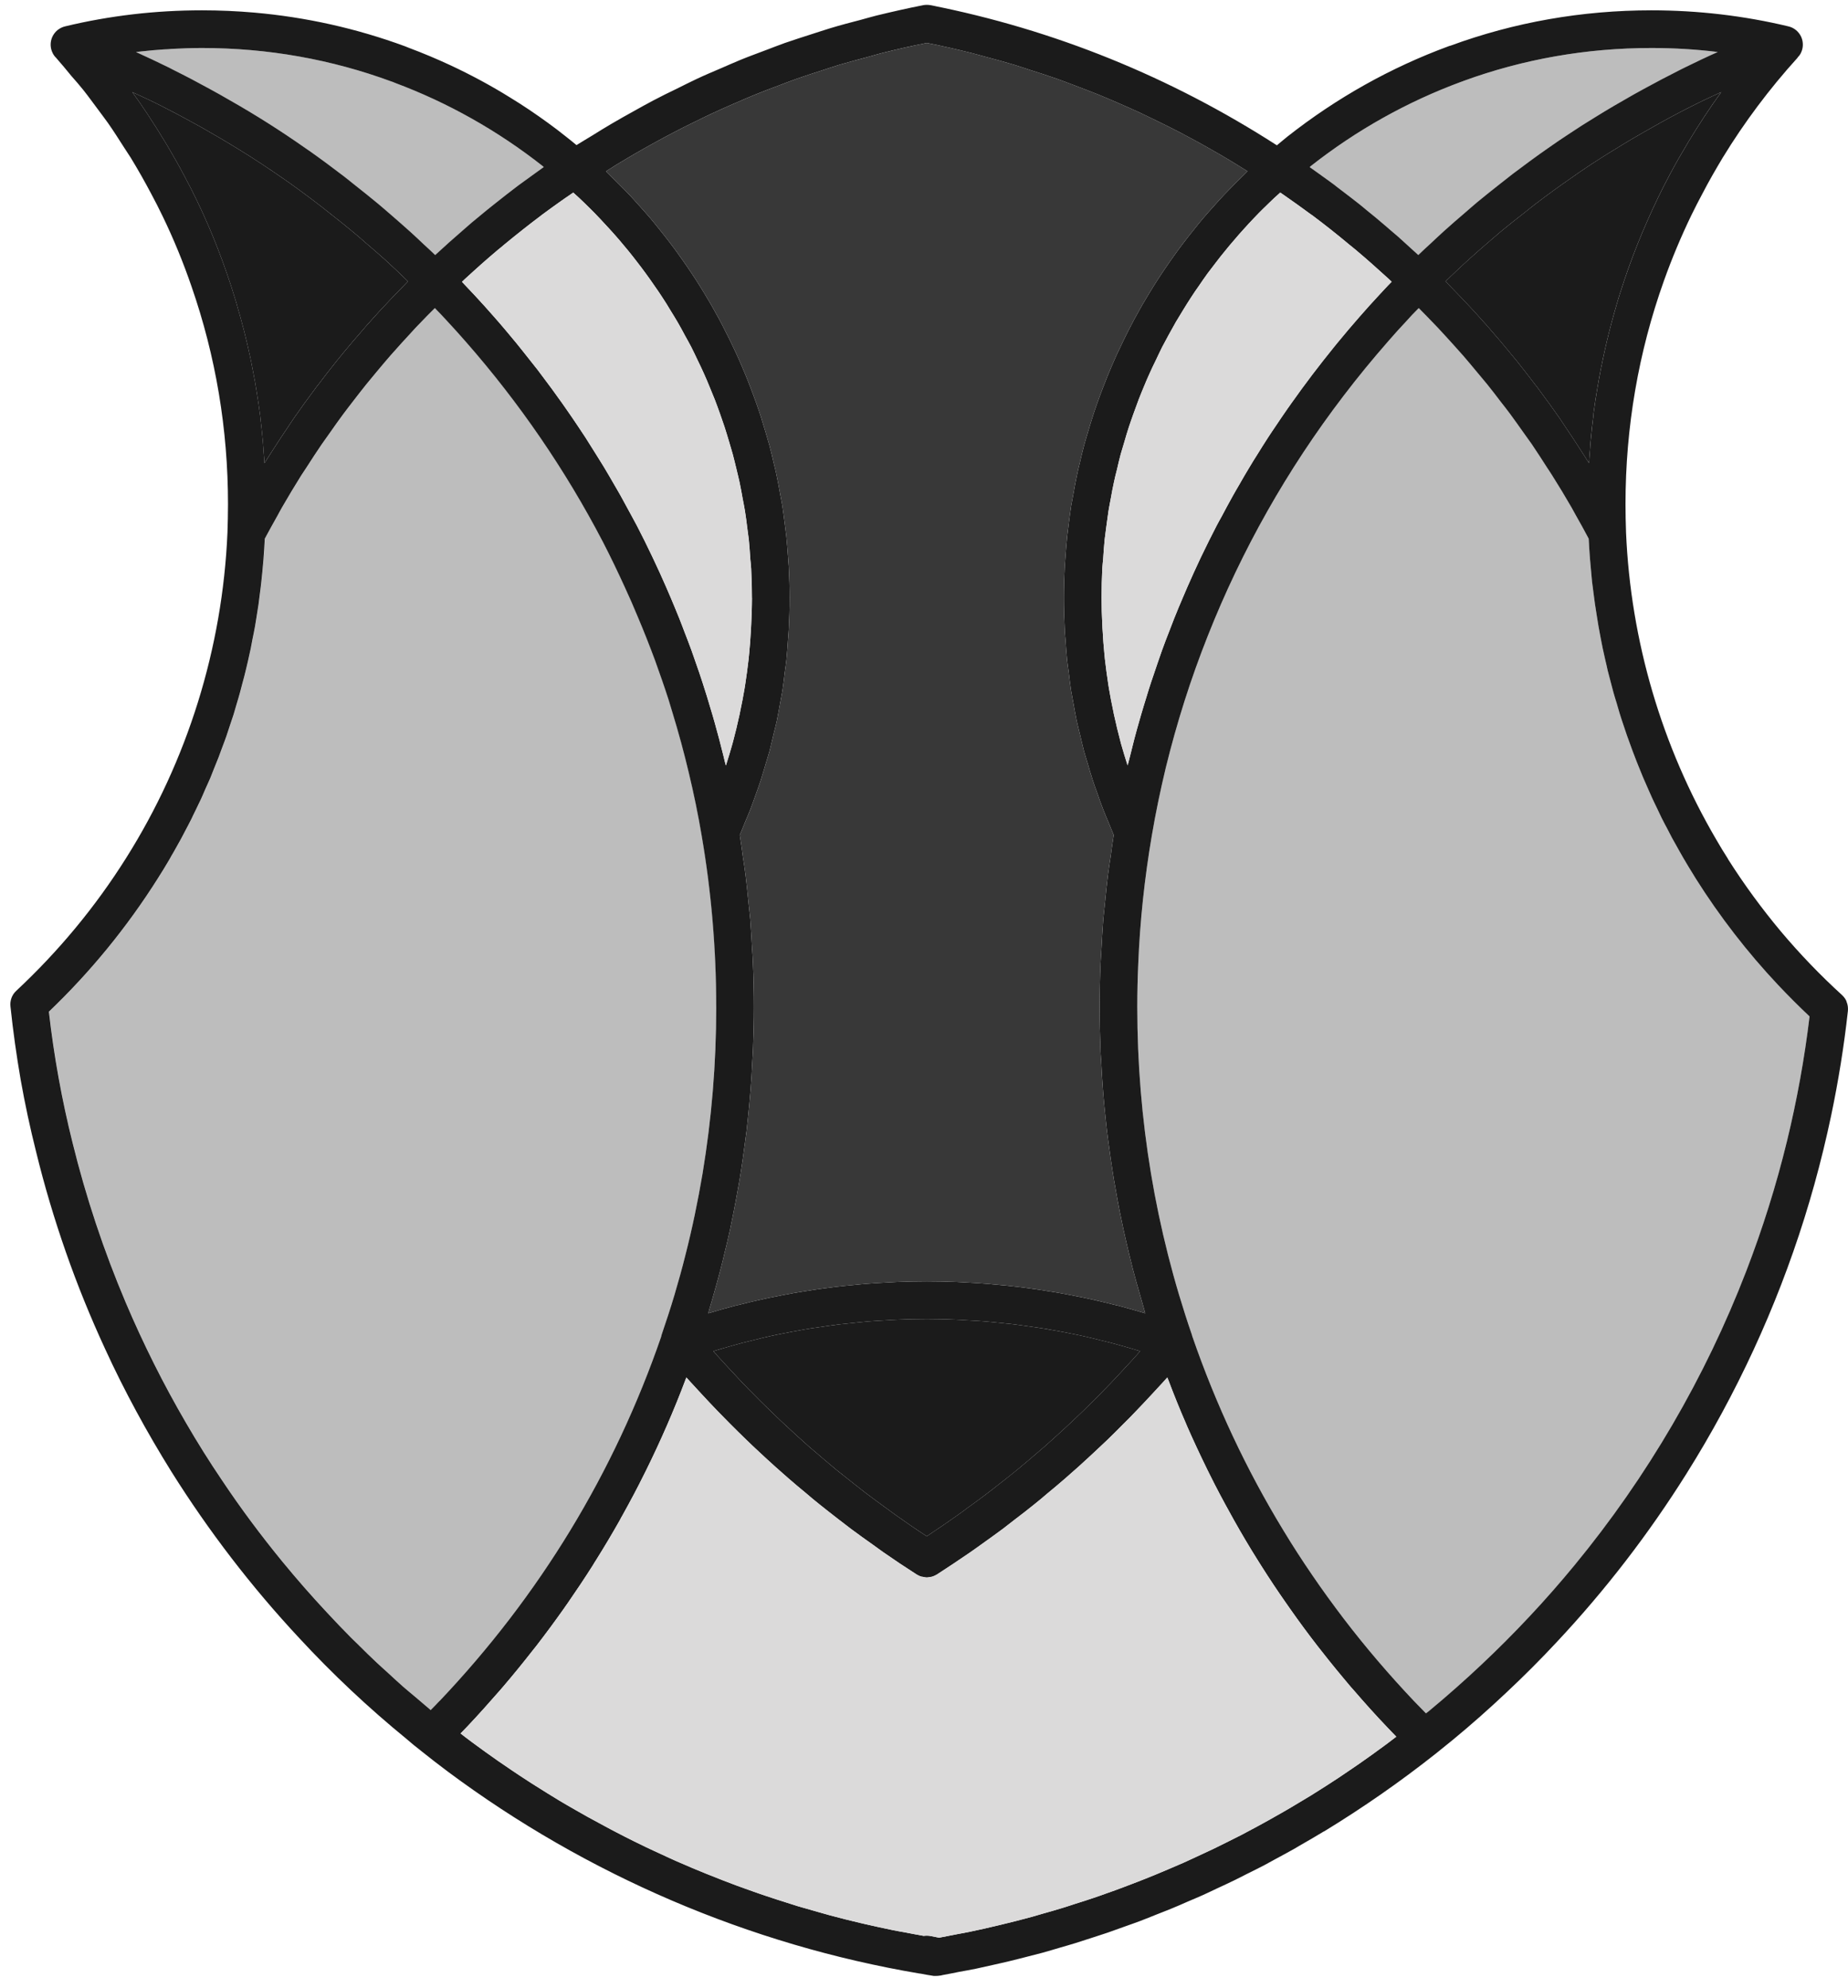 <svg width="106" height="114" viewBox="0 0 106 114" fill="none" xmlns="http://www.w3.org/2000/svg">
	<path d="M105.919 57.435C105.863 57.299 105.771 57.175 105.66 57.07C104.406 55.928 103.233 54.706 102.141 53.409C101.054 52.107 100.048 50.736 99.134 49.297C99.122 49.267 99.103 49.242 99.091 49.217C98.868 48.871 98.652 48.513 98.449 48.161C95.319 42.821 93.534 36.758 93.269 30.548C93.25 30.011 93.238 29.461 93.238 28.912C93.238 24.51 93.979 20.194 95.442 16.101C95.905 14.805 96.436 13.539 97.029 12.316C97.226 11.909 97.436 11.508 97.646 11.113C98.01 10.409 98.406 9.723 98.813 9.044C100.054 7.013 101.492 5.093 103.104 3.315C103.104 3.315 103.11 3.303 103.11 3.297C103.184 3.223 103.246 3.142 103.289 3.056C103.443 2.759 103.449 2.414 103.314 2.111C103.172 1.809 102.906 1.586 102.579 1.512C100.029 0.901 97.387 0.592 94.726 0.592C90.75 0.592 86.867 1.272 83.187 2.624C83.156 2.624 83.119 2.642 83.082 2.655C79.767 3.877 76.668 5.612 73.846 7.834C73.642 7.995 73.445 8.168 73.241 8.334C67.141 4.408 60.468 1.698 53.368 0.296C53.3 0.284 53.232 0.278 53.164 0.278C53.09 0.278 53.022 0.284 52.954 0.296C52.046 0.475 51.151 0.679 50.262 0.895C49.966 0.969 49.676 1.055 49.379 1.136C48.787 1.29 48.194 1.444 47.608 1.623C47.262 1.728 46.916 1.846 46.564 1.957C46.045 2.124 45.521 2.29 45.008 2.469C44.638 2.599 44.274 2.747 43.909 2.883C43.422 3.068 42.928 3.247 42.446 3.445C42.07 3.599 41.705 3.766 41.329 3.926C40.866 4.124 40.397 4.321 39.94 4.538C39.563 4.717 39.193 4.902 38.822 5.087C38.371 5.303 37.921 5.525 37.476 5.76C37.106 5.951 36.742 6.161 36.371 6.365C35.939 6.606 35.501 6.847 35.075 7.1C34.704 7.316 34.346 7.538 33.982 7.766C33.679 7.952 33.371 8.131 33.068 8.322C32.871 8.155 32.667 7.995 32.463 7.834C32.124 7.563 31.778 7.297 31.426 7.044C30.722 6.532 30 6.044 29.259 5.593C28.16 4.908 27.018 4.297 25.845 3.747C25.061 3.383 24.271 3.05 23.462 2.747C23.381 2.71 23.301 2.679 23.233 2.655C20.449 1.63 17.547 0.981 14.578 0.722C13.59 0.636 12.596 0.592 11.59 0.592C10.262 0.592 8.935 0.667 7.62 0.821C6.311 0.975 5.008 1.204 3.737 1.512C3.576 1.549 3.428 1.623 3.298 1.728C3.175 1.827 3.076 1.957 3.002 2.111C2.866 2.414 2.872 2.759 3.027 3.056C3.051 3.111 3.094 3.173 3.138 3.229C3.15 3.241 3.168 3.26 3.181 3.278C3.193 3.278 3.199 3.297 3.212 3.309C3.52 3.655 3.811 4.013 4.101 4.365C4.329 4.624 4.558 4.883 4.774 5.155C5.076 5.532 5.354 5.927 5.644 6.309C5.829 6.563 6.021 6.809 6.2 7.063C6.515 7.513 6.805 7.97 7.101 8.433C7.231 8.643 7.373 8.841 7.503 9.051C7.916 9.73 8.305 10.415 8.676 11.119C8.904 11.539 9.12 11.971 9.33 12.403C9.96 13.706 10.515 15.058 10.985 16.428C12.374 20.423 13.078 24.621 13.078 28.912C13.078 29.461 13.065 30.011 13.047 30.548C12.763 37.178 10.75 43.636 7.225 49.223C5.465 52.02 3.348 54.57 0.94 56.817C0.687 57.046 0.563 57.379 0.6 57.719C0.748 59.132 0.946 60.54 1.187 61.935C1.434 63.324 1.73 64.701 2.07 66.053C2.545 67.998 3.119 69.924 3.78 71.813C4.44 73.703 5.194 75.555 6.033 77.37C6.589 78.586 7.188 79.778 7.824 80.951C8.459 82.124 9.132 83.278 9.836 84.408C11.966 87.803 14.417 91.001 17.165 93.946C19.06 95.996 21.14 97.953 23.32 99.731C23.579 99.96 23.845 100.176 24.11 100.379C24.11 100.379 24.116 100.379 24.116 100.386C24.629 100.799 25.153 101.201 25.678 101.596C33.661 107.541 42.989 111.536 52.744 113.184H52.75C52.75 113.184 52.769 113.184 52.775 113.184C53.028 113.233 53.287 113.283 53.553 113.32C53.602 113.32 53.652 113.32 53.701 113.32C53.757 113.32 53.812 113.32 53.868 113.307C53.942 113.307 54.01 113.289 54.078 113.27C54.386 113.215 54.695 113.153 54.998 113.091C55.331 113.03 55.658 112.974 55.985 112.906C56.3 112.838 56.615 112.764 56.93 112.696C57.251 112.622 57.578 112.554 57.899 112.474C58.226 112.4 58.554 112.307 58.881 112.227C59.183 112.147 59.492 112.073 59.794 111.992C60.146 111.894 60.498 111.789 60.85 111.684C61.122 111.603 61.4 111.529 61.671 111.443C62.029 111.332 62.375 111.214 62.727 111.103C62.999 111.011 63.27 110.93 63.536 110.838C63.875 110.721 64.215 110.597 64.555 110.474C64.832 110.375 65.104 110.282 65.382 110.177C65.709 110.054 66.036 109.918 66.364 109.788C66.641 109.677 66.925 109.572 67.203 109.455C67.512 109.331 67.814 109.196 68.123 109.06C68.413 108.936 68.71 108.813 69 108.683C69.278 108.56 69.549 108.424 69.827 108.294C70.142 108.146 70.463 108.004 70.772 107.85C71.019 107.732 71.253 107.609 71.494 107.486C71.84 107.313 72.185 107.146 72.525 106.967C72.716 106.862 72.914 106.751 73.111 106.646C73.488 106.442 73.871 106.238 74.241 106.029C74.352 105.967 74.463 105.899 74.575 105.831C75.031 105.572 75.488 105.306 75.933 105.035C75.939 105.035 75.945 105.035 75.945 105.035C78.174 103.676 80.322 102.182 82.372 100.559C82.699 100.299 83.02 100.04 83.341 99.775C84.397 98.904 85.422 97.996 86.416 97.058C87.41 96.126 88.373 95.163 89.287 94.181C92.084 91.199 94.572 87.964 96.726 84.531C97.448 83.383 98.128 82.216 98.77 81.031C101.344 76.283 103.307 71.215 104.585 65.954C104.74 65.306 104.894 64.652 105.03 63.997C105.444 62.022 105.771 60.009 105.993 57.99C105.999 57.953 105.999 57.91 105.999 57.873V57.861C105.999 57.712 105.968 57.564 105.907 57.428L105.919 57.435ZM96.856 8.118C96.467 8.773 96.084 9.427 95.732 10.1C95.288 10.934 94.874 11.798 94.485 12.681C94.096 13.557 93.738 14.459 93.411 15.373C93.232 15.873 93.065 16.379 92.905 16.885C92.855 17.046 92.806 17.212 92.756 17.373C92.658 17.719 92.553 18.07 92.46 18.422C92.411 18.614 92.361 18.799 92.312 18.99C92.225 19.324 92.145 19.663 92.071 19.997C92.028 20.188 91.985 20.38 91.948 20.565C91.867 20.929 91.799 21.287 91.732 21.651C91.707 21.818 91.67 21.979 91.645 22.139C91.553 22.664 91.472 23.189 91.404 23.713C91.404 23.75 91.398 23.787 91.398 23.824C91.337 24.318 91.281 24.812 91.238 25.306C91.219 25.479 91.213 25.652 91.201 25.825C91.182 26.072 91.157 26.312 91.145 26.559C91.083 26.461 91.015 26.368 90.96 26.269C90.855 26.109 90.75 25.948 90.651 25.788C90.361 25.337 90.071 24.892 89.768 24.448C89.669 24.3 89.571 24.152 89.472 24.003C89.083 23.442 88.682 22.886 88.274 22.343C88.206 22.244 88.132 22.151 88.058 22.059C87.713 21.602 87.354 21.145 86.996 20.694C86.867 20.54 86.743 20.386 86.614 20.231C86.249 19.781 85.873 19.342 85.49 18.904C85.416 18.817 85.342 18.725 85.261 18.639C84.811 18.126 84.348 17.626 83.872 17.126C83.749 16.996 83.625 16.873 83.502 16.743C83.304 16.539 83.113 16.336 82.915 16.138C83.119 15.941 83.323 15.737 83.533 15.545C83.78 15.311 84.027 15.082 84.28 14.854C84.65 14.514 85.033 14.187 85.41 13.86C85.657 13.65 85.897 13.44 86.138 13.236C86.564 12.884 86.996 12.545 87.435 12.205C87.644 12.039 87.854 11.866 88.064 11.705C88.719 11.205 89.379 10.724 90.046 10.261C90.244 10.125 90.441 9.983 90.639 9.847C91.046 9.569 91.466 9.291 91.917 9.007C92.145 8.865 92.374 8.717 92.614 8.575C93.324 8.131 94.047 7.711 94.775 7.303C94.923 7.217 95.078 7.131 95.232 7.044C95.942 6.649 96.664 6.272 97.399 5.908C97.523 5.846 97.652 5.785 97.782 5.723C98.091 5.569 98.412 5.433 98.727 5.285C98.06 6.204 97.442 7.155 96.856 8.118ZM75.192 9.52C77.822 7.452 80.73 5.828 83.829 4.686C83.835 4.686 83.848 4.686 83.86 4.673C83.885 4.673 83.916 4.655 83.928 4.649C87.373 3.389 91.003 2.753 94.726 2.753C96.004 2.753 97.276 2.827 98.529 2.982C97.887 3.266 97.257 3.568 96.627 3.877C96.529 3.926 96.436 3.976 96.343 4.019C95.658 4.365 94.973 4.723 94.3 5.093C94.102 5.204 93.905 5.309 93.707 5.42C92.954 5.846 92.207 6.279 91.478 6.735C90.978 7.038 90.515 7.334 90.071 7.631C89.626 7.921 89.207 8.205 88.805 8.489C88.114 8.97 87.428 9.477 86.749 9.989C86.527 10.162 86.311 10.335 86.089 10.508C85.638 10.866 85.187 11.217 84.749 11.582C84.49 11.798 84.243 12.02 83.99 12.236C83.594 12.576 83.199 12.915 82.811 13.267C82.551 13.502 82.292 13.749 82.033 13.99C81.804 14.2 81.576 14.409 81.353 14.626C81.249 14.527 81.137 14.434 81.032 14.335C80.878 14.193 80.718 14.045 80.551 13.897C80.44 13.798 80.329 13.693 80.211 13.588C80.063 13.459 79.903 13.329 79.748 13.193C79.588 13.057 79.433 12.915 79.267 12.78C79.149 12.675 79.026 12.576 78.902 12.471C78.73 12.329 78.557 12.187 78.378 12.045C78.236 11.928 78.1 11.81 77.958 11.699C77.618 11.434 77.279 11.168 76.933 10.909C76.828 10.829 76.729 10.748 76.618 10.668C76.618 10.668 76.581 10.637 76.569 10.625C76.383 10.483 76.192 10.353 76.007 10.217C75.729 10.02 75.457 9.816 75.18 9.625C75.161 9.612 75.143 9.594 75.124 9.582C75.149 9.563 75.167 9.538 75.192 9.52ZM72.519 11.909C72.71 11.718 72.901 11.532 73.093 11.353C73.204 11.248 73.321 11.143 73.433 11.045C73.494 11.088 73.562 11.131 73.624 11.174C74.161 11.551 74.698 11.928 75.229 12.323H75.235C75.248 12.335 75.266 12.347 75.278 12.354C75.995 12.891 76.698 13.446 77.384 14.021C77.507 14.119 77.624 14.218 77.748 14.317C78.402 14.866 79.038 15.434 79.668 16.008C79.717 16.058 79.767 16.107 79.822 16.157C79.686 16.292 79.563 16.428 79.433 16.564C79.322 16.681 79.211 16.799 79.106 16.916C78.717 17.336 78.341 17.749 77.983 18.163C77.55 18.657 77.124 19.157 76.711 19.663C76.569 19.83 76.439 20.003 76.303 20.169C76.025 20.515 75.754 20.855 75.488 21.207C75.328 21.404 75.18 21.614 75.025 21.818C74.784 22.139 74.544 22.46 74.315 22.787C74.155 23.003 74.007 23.219 73.852 23.436C73.63 23.756 73.408 24.078 73.192 24.405C73.037 24.627 72.889 24.855 72.741 25.078C72.531 25.405 72.321 25.732 72.117 26.066C71.975 26.288 71.834 26.516 71.698 26.745C71.488 27.09 71.284 27.436 71.086 27.788C70.963 28.004 70.833 28.214 70.716 28.43C70.494 28.825 70.284 29.22 70.074 29.616C69.975 29.794 69.876 29.967 69.784 30.146C69.487 30.727 69.191 31.307 68.913 31.894C68.888 31.943 68.87 31.986 68.845 32.036C68.592 32.573 68.345 33.116 68.105 33.666C68.018 33.863 67.938 34.061 67.851 34.258C67.678 34.659 67.512 35.061 67.351 35.462C67.259 35.697 67.166 35.931 67.08 36.166C66.931 36.542 66.789 36.913 66.654 37.289C66.567 37.543 66.481 37.79 66.394 38.036C66.265 38.407 66.141 38.777 66.018 39.148C65.938 39.401 65.851 39.654 65.777 39.913C65.66 40.284 65.549 40.66 65.437 41.037C65.363 41.29 65.289 41.543 65.221 41.796C65.11 42.185 65.011 42.58 64.913 42.982C64.851 43.216 64.789 43.457 64.734 43.692C64.715 43.76 64.697 43.828 64.678 43.895C64.548 43.482 64.419 43.068 64.301 42.648C64.277 42.55 64.252 42.457 64.227 42.358C64.122 41.969 64.03 41.574 63.943 41.179C63.906 41.031 63.875 40.889 63.851 40.747C63.764 40.339 63.684 39.932 63.616 39.524C63.604 39.432 63.585 39.345 63.573 39.259C63.499 38.771 63.431 38.277 63.375 37.783C63.363 37.654 63.351 37.524 63.338 37.394C63.301 37.012 63.27 36.623 63.252 36.24C63.239 36.092 63.233 35.95 63.227 35.802C63.203 35.301 63.184 34.795 63.184 34.289C63.184 33.721 63.203 33.165 63.227 32.604C63.239 32.418 63.258 32.233 63.277 32.048C63.301 31.677 63.326 31.307 63.363 30.937C63.388 30.714 63.425 30.492 63.449 30.27C63.493 29.943 63.536 29.616 63.585 29.288C63.622 29.054 63.672 28.819 63.715 28.584C63.77 28.276 63.826 27.961 63.894 27.658C63.943 27.411 64.005 27.177 64.067 26.936C64.135 26.64 64.203 26.343 64.283 26.047C64.351 25.806 64.425 25.565 64.499 25.319C64.579 25.035 64.666 24.75 64.758 24.466C64.838 24.22 64.925 23.985 65.011 23.738C65.11 23.466 65.209 23.189 65.314 22.911C65.406 22.67 65.505 22.435 65.604 22.195C65.715 21.929 65.826 21.657 65.95 21.392C66.055 21.157 66.166 20.923 66.283 20.688C66.407 20.423 66.53 20.163 66.66 19.904C66.783 19.676 66.907 19.441 67.03 19.213C67.172 18.959 67.308 18.706 67.45 18.459C67.586 18.231 67.722 18.009 67.858 17.787C68.012 17.54 68.16 17.293 68.32 17.052C68.463 16.829 68.611 16.613 68.765 16.397C68.926 16.157 69.092 15.922 69.259 15.687C69.419 15.477 69.58 15.268 69.74 15.058C69.913 14.829 70.092 14.601 70.278 14.379C70.444 14.169 70.617 13.965 70.79 13.767C70.975 13.545 71.167 13.329 71.364 13.113C71.543 12.915 71.722 12.718 71.907 12.526C72.105 12.316 72.309 12.107 72.519 11.903V11.909ZM35.34 9.458C35.673 9.254 36.013 9.057 36.346 8.859C36.76 8.618 37.174 8.384 37.594 8.155C37.933 7.97 38.273 7.785 38.618 7.606C39.038 7.384 39.464 7.174 39.896 6.964C40.242 6.791 40.588 6.624 40.934 6.464C41.372 6.26 41.81 6.069 42.255 5.877C42.6 5.729 42.946 5.575 43.298 5.433C43.749 5.247 44.212 5.075 44.675 4.902C45.014 4.772 45.354 4.642 45.7 4.519C46.188 4.346 46.675 4.192 47.169 4.031C47.496 3.926 47.817 3.815 48.145 3.716C48.694 3.556 49.25 3.408 49.805 3.26C50.083 3.185 50.355 3.099 50.633 3.031C51.472 2.821 52.312 2.63 53.164 2.463C54.01 2.63 54.849 2.821 55.689 3.031C55.961 3.099 56.232 3.179 56.51 3.253C57.066 3.402 57.621 3.55 58.171 3.716C58.498 3.815 58.819 3.926 59.14 4.031C59.634 4.186 60.128 4.346 60.622 4.519C60.961 4.636 61.295 4.772 61.634 4.896C62.097 5.075 62.567 5.247 63.023 5.433C63.369 5.575 63.709 5.723 64.055 5.871C64.499 6.062 64.944 6.26 65.388 6.464C65.728 6.624 66.073 6.791 66.413 6.958C66.845 7.168 67.277 7.384 67.703 7.606C68.043 7.785 68.382 7.97 68.716 8.149C69.135 8.384 69.555 8.618 69.969 8.859C70.308 9.057 70.642 9.254 70.969 9.458C71.167 9.575 71.358 9.705 71.556 9.822C71.506 9.866 71.463 9.915 71.42 9.958C71.228 10.143 71.043 10.329 70.858 10.514C70.629 10.748 70.395 10.983 70.173 11.218C69.987 11.415 69.815 11.613 69.636 11.81C69.419 12.051 69.203 12.292 68.993 12.539C68.821 12.742 68.654 12.952 68.487 13.162C68.29 13.409 68.086 13.662 67.895 13.915C67.734 14.125 67.573 14.341 67.419 14.558C67.234 14.817 67.049 15.076 66.87 15.342C66.715 15.564 66.573 15.786 66.425 16.008C66.252 16.274 66.086 16.546 65.919 16.817C65.783 17.046 65.647 17.274 65.511 17.503C65.357 17.78 65.203 18.058 65.048 18.336C64.925 18.57 64.802 18.805 64.684 19.04C64.536 19.33 64.4 19.614 64.264 19.904C64.147 20.139 64.036 20.38 63.931 20.62C63.801 20.91 63.678 21.207 63.554 21.503C63.456 21.744 63.357 21.991 63.264 22.238C63.147 22.534 63.042 22.837 62.931 23.139C62.844 23.386 62.758 23.633 62.678 23.886C62.579 24.195 62.486 24.504 62.394 24.818C62.32 25.065 62.245 25.312 62.178 25.559C62.091 25.88 62.017 26.201 61.943 26.522C61.881 26.769 61.819 27.016 61.77 27.269C61.696 27.597 61.641 27.93 61.579 28.27C61.536 28.51 61.486 28.751 61.443 28.998C61.387 29.344 61.35 29.696 61.301 30.048C61.276 30.282 61.239 30.511 61.215 30.745C61.171 31.14 61.147 31.535 61.116 31.924C61.103 32.122 61.085 32.313 61.072 32.511C61.042 33.104 61.023 33.696 61.023 34.295C61.023 34.894 61.042 35.487 61.072 36.079C61.072 36.277 61.103 36.474 61.116 36.672C61.14 37.067 61.171 37.462 61.208 37.858C61.233 38.086 61.27 38.321 61.301 38.555C61.344 38.907 61.381 39.259 61.437 39.611C61.48 39.858 61.529 40.105 61.573 40.352C61.634 40.685 61.69 41.012 61.758 41.34C61.813 41.599 61.881 41.852 61.943 42.105C62.017 42.42 62.091 42.741 62.171 43.056C62.239 43.309 62.326 43.568 62.4 43.821C62.486 44.13 62.579 44.439 62.678 44.741C62.758 45.001 62.857 45.254 62.949 45.513C63.054 45.809 63.153 46.112 63.27 46.402C63.369 46.661 63.48 46.914 63.585 47.168C63.684 47.408 63.777 47.649 63.882 47.89C63.814 48.303 63.758 48.73 63.703 49.143C63.647 49.501 63.591 49.853 63.548 50.211C63.486 50.711 63.437 51.211 63.388 51.712C63.357 52.045 63.314 52.384 63.283 52.718C63.239 53.28 63.209 53.835 63.178 54.397C63.159 54.675 63.141 54.953 63.128 55.23C63.091 56.07 63.073 56.91 63.073 57.749C63.073 58.589 63.091 59.336 63.122 60.126C63.122 60.386 63.153 60.645 63.165 60.904C63.19 61.435 63.221 61.966 63.264 62.491C63.283 62.8 63.32 63.108 63.344 63.417C63.394 63.892 63.437 64.368 63.493 64.843C63.53 65.17 63.579 65.491 63.622 65.819C63.684 66.275 63.746 66.732 63.82 67.189C63.869 67.516 63.925 67.844 63.986 68.171C64.061 68.621 64.147 69.072 64.234 69.517C64.301 69.844 64.369 70.171 64.437 70.492C64.536 70.943 64.641 71.394 64.746 71.838C64.826 72.159 64.9 72.474 64.981 72.789C65.104 73.252 65.228 73.709 65.363 74.165C65.444 74.462 65.53 74.758 65.616 75.055C65.641 75.147 65.666 75.234 65.691 75.32C65.178 75.166 64.659 75.017 64.141 74.882C64.061 74.863 63.974 74.845 63.894 74.826C63.419 74.703 62.943 74.591 62.462 74.487C62.27 74.443 62.079 74.406 61.881 74.369C61.511 74.295 61.14 74.221 60.764 74.153C60.548 74.116 60.332 74.079 60.109 74.048C59.758 73.987 59.399 73.937 59.047 73.888C58.819 73.857 58.597 73.826 58.368 73.801C58.01 73.758 57.652 73.721 57.294 73.69C57.072 73.665 56.856 73.647 56.634 73.628C56.245 73.597 55.856 73.573 55.461 73.554C55.275 73.542 55.09 73.53 54.899 73.523C54.325 73.499 53.744 73.486 53.164 73.486C52.584 73.486 51.997 73.499 51.423 73.523C51.231 73.53 51.046 73.542 50.855 73.554C50.466 73.573 50.071 73.597 49.682 73.628C49.466 73.647 49.243 73.665 49.027 73.69C48.669 73.721 48.305 73.758 47.947 73.801C47.725 73.826 47.496 73.857 47.274 73.888C46.916 73.937 46.564 73.987 46.206 74.048C45.99 74.079 45.768 74.116 45.552 74.153C45.175 74.221 44.805 74.295 44.434 74.369C44.243 74.406 44.045 74.443 43.854 74.487C43.372 74.591 42.897 74.703 42.422 74.826C42.341 74.845 42.261 74.863 42.175 74.882C41.656 75.017 41.137 75.166 40.625 75.32C40.65 75.234 40.668 75.153 40.693 75.067C40.785 74.777 40.866 74.474 40.952 74.178C41.082 73.721 41.211 73.258 41.329 72.801C41.415 72.486 41.489 72.165 41.563 71.85C41.675 71.406 41.779 70.955 41.878 70.504C41.946 70.177 42.014 69.856 42.076 69.529C42.168 69.078 42.249 68.628 42.329 68.177C42.391 67.85 42.446 67.523 42.496 67.195C42.57 66.739 42.631 66.282 42.693 65.819C42.736 65.498 42.78 65.177 42.823 64.849C42.878 64.374 42.922 63.892 42.971 63.417C42.996 63.108 43.026 62.806 43.051 62.497C43.094 61.966 43.125 61.435 43.15 60.904C43.162 60.645 43.187 60.386 43.193 60.126C43.224 59.336 43.243 58.546 43.243 57.749C43.243 56.91 43.224 56.07 43.187 55.23C43.181 54.953 43.156 54.681 43.138 54.403C43.107 53.841 43.076 53.28 43.033 52.718C43.002 52.384 42.965 52.051 42.928 51.712C42.878 51.211 42.829 50.711 42.767 50.211C42.724 49.853 42.668 49.501 42.613 49.143C42.557 48.723 42.502 48.303 42.434 47.89C42.539 47.649 42.631 47.408 42.73 47.168C42.835 46.914 42.946 46.661 43.045 46.408C43.162 46.106 43.261 45.809 43.372 45.507C43.459 45.254 43.557 45.001 43.638 44.741C43.736 44.439 43.823 44.13 43.916 43.821C43.99 43.568 44.076 43.309 44.144 43.056C44.224 42.741 44.298 42.42 44.372 42.105C44.434 41.852 44.502 41.599 44.558 41.34C44.626 41.012 44.681 40.685 44.743 40.352C44.786 40.105 44.836 39.858 44.879 39.611C44.934 39.259 44.971 38.907 45.014 38.555C45.045 38.321 45.082 38.086 45.107 37.858C45.144 37.462 45.175 37.067 45.2 36.672C45.212 36.474 45.237 36.277 45.243 36.079C45.274 35.487 45.292 34.894 45.292 34.295C45.292 33.696 45.274 33.104 45.243 32.511C45.231 32.313 45.212 32.122 45.2 31.924C45.169 31.535 45.144 31.14 45.101 30.745C45.076 30.511 45.045 30.282 45.014 30.048C44.965 29.696 44.928 29.344 44.873 28.998C44.829 28.751 44.78 28.51 44.737 28.27C44.675 27.93 44.619 27.597 44.545 27.269C44.496 27.016 44.434 26.769 44.372 26.522C44.298 26.201 44.224 25.88 44.138 25.559C44.07 25.312 43.996 25.065 43.922 24.818C43.829 24.504 43.736 24.195 43.638 23.886C43.557 23.633 43.471 23.386 43.385 23.139C43.273 22.837 43.169 22.534 43.051 22.238C42.959 21.991 42.86 21.744 42.761 21.503C42.638 21.207 42.514 20.91 42.384 20.62C42.279 20.38 42.168 20.139 42.051 19.898C41.915 19.614 41.779 19.324 41.631 19.046C41.514 18.805 41.391 18.57 41.267 18.336C41.113 18.058 40.958 17.78 40.804 17.503C40.668 17.274 40.532 17.046 40.397 16.817C40.23 16.546 40.063 16.274 39.89 16.008C39.742 15.786 39.6 15.564 39.446 15.342C39.267 15.076 39.081 14.817 38.896 14.558C38.742 14.341 38.581 14.125 38.421 13.915C38.23 13.662 38.026 13.409 37.828 13.162C37.661 12.952 37.495 12.742 37.322 12.539C37.112 12.292 36.896 12.051 36.68 11.81C36.501 11.613 36.328 11.415 36.143 11.218C35.92 10.983 35.692 10.748 35.458 10.52C35.272 10.329 35.087 10.143 34.896 9.958C34.852 9.915 34.809 9.866 34.76 9.822C34.957 9.705 35.149 9.582 35.34 9.458ZM65.394 77.493C65.32 77.573 65.246 77.66 65.172 77.746C64.974 77.969 64.771 78.191 64.567 78.407C64.283 78.716 64.005 79.018 63.715 79.321C63.499 79.543 63.289 79.759 63.073 79.981C62.783 80.271 62.492 80.562 62.202 80.846C61.98 81.062 61.758 81.272 61.529 81.488C61.233 81.766 60.937 82.043 60.634 82.315C60.406 82.525 60.177 82.729 59.949 82.932C59.634 83.204 59.319 83.469 59.004 83.741L58.319 84.315C57.986 84.587 57.646 84.852 57.306 85.118C57.084 85.291 56.862 85.47 56.64 85.636C56.263 85.927 55.88 86.204 55.491 86.482C55.3 86.624 55.115 86.766 54.917 86.902C54.337 87.316 53.75 87.717 53.158 88.106C52.559 87.717 51.966 87.309 51.386 86.896C51.194 86.76 51.009 86.618 50.818 86.482C50.429 86.198 50.046 85.92 49.663 85.63C49.441 85.457 49.225 85.285 49.003 85.112C48.663 84.846 48.324 84.575 47.984 84.303C47.756 84.112 47.527 83.92 47.299 83.729C46.984 83.463 46.669 83.192 46.354 82.92C46.126 82.716 45.897 82.513 45.675 82.309C45.373 82.031 45.07 81.753 44.774 81.475C44.551 81.259 44.329 81.049 44.107 80.833C43.811 80.549 43.52 80.259 43.236 79.969C43.02 79.753 42.804 79.537 42.594 79.314C42.31 79.012 42.026 78.71 41.742 78.401C41.539 78.185 41.341 77.962 41.137 77.74C41.063 77.66 40.995 77.573 40.921 77.493C40.946 77.481 40.971 77.475 40.989 77.469C41.15 77.419 41.31 77.376 41.471 77.326C41.841 77.222 42.212 77.111 42.588 77.012C42.792 76.962 42.996 76.913 43.199 76.864C43.533 76.777 43.866 76.697 44.2 76.623C44.416 76.573 44.638 76.53 44.86 76.487C45.181 76.419 45.508 76.357 45.836 76.302C46.058 76.258 46.286 76.221 46.508 76.184C46.836 76.135 47.163 76.086 47.49 76.042C47.712 76.011 47.935 75.981 48.163 75.95C48.503 75.913 48.842 75.876 49.182 75.845C49.392 75.826 49.608 75.802 49.824 75.783C50.194 75.752 50.571 75.734 50.941 75.715C51.127 75.703 51.306 75.691 51.491 75.684C52.046 75.66 52.602 75.647 53.164 75.647C53.726 75.647 54.275 75.66 54.831 75.684C55.016 75.691 55.195 75.703 55.374 75.715C55.751 75.734 56.127 75.752 56.498 75.783C56.714 75.802 56.924 75.826 57.14 75.845C57.479 75.876 57.819 75.913 58.158 75.95C58.381 75.981 58.603 76.011 58.831 76.042C59.159 76.086 59.48 76.135 59.807 76.184C60.035 76.221 60.258 76.258 60.486 76.302C60.813 76.357 61.134 76.419 61.455 76.487C61.678 76.53 61.9 76.573 62.116 76.623C62.449 76.697 62.783 76.777 63.116 76.864C63.32 76.913 63.53 76.962 63.727 77.012C64.104 77.111 64.474 77.222 64.845 77.326C65.005 77.376 65.166 77.419 65.326 77.469C65.345 77.469 65.37 77.481 65.394 77.493ZM32.235 11.495C32.34 11.421 32.438 11.347 32.543 11.279C32.661 11.199 32.772 11.125 32.883 11.045C33 11.15 33.111 11.248 33.222 11.353C33.414 11.532 33.605 11.718 33.797 11.909C34.007 12.113 34.21 12.323 34.408 12.533C34.593 12.73 34.772 12.921 34.951 13.119C35.149 13.335 35.34 13.551 35.532 13.774C35.704 13.977 35.871 14.175 36.038 14.379C36.223 14.607 36.402 14.835 36.581 15.07C36.742 15.274 36.896 15.484 37.05 15.694C37.223 15.928 37.39 16.169 37.556 16.41C37.705 16.62 37.853 16.836 37.995 17.058C38.155 17.299 38.31 17.546 38.458 17.799C38.594 18.015 38.73 18.237 38.859 18.459C39.007 18.712 39.149 18.972 39.285 19.231C39.409 19.453 39.538 19.682 39.656 19.91C39.785 20.17 39.915 20.435 40.038 20.701C40.15 20.929 40.261 21.163 40.366 21.398C40.489 21.664 40.6 21.935 40.711 22.207C40.81 22.448 40.909 22.682 41.002 22.917C41.113 23.195 41.205 23.473 41.31 23.756C41.391 23.991 41.477 24.232 41.557 24.473C41.65 24.757 41.736 25.047 41.823 25.337C41.891 25.578 41.965 25.812 42.032 26.053C42.113 26.349 42.181 26.652 42.255 26.948C42.31 27.189 42.372 27.424 42.422 27.658C42.489 27.973 42.545 28.288 42.6 28.597C42.644 28.831 42.693 29.06 42.73 29.294C42.786 29.622 42.823 29.955 42.866 30.288C42.891 30.505 42.928 30.727 42.952 30.943C42.989 31.313 43.014 31.69 43.039 32.06C43.057 32.245 43.076 32.425 43.088 32.61C43.113 33.172 43.132 33.727 43.132 34.295C43.132 34.801 43.113 35.308 43.088 35.808C43.082 35.956 43.076 36.098 43.064 36.246C43.045 36.629 43.014 37.018 42.977 37.401C42.965 37.53 42.952 37.66 42.94 37.79C42.885 38.283 42.817 38.777 42.742 39.265C42.73 39.352 42.712 39.444 42.699 39.531C42.631 39.938 42.551 40.346 42.465 40.753C42.44 40.895 42.409 41.037 42.372 41.185C42.286 41.58 42.193 41.975 42.088 42.364C42.063 42.463 42.039 42.556 42.014 42.648C41.897 43.074 41.767 43.488 41.637 43.902C41.619 43.834 41.6 43.766 41.582 43.704C41.526 43.457 41.465 43.222 41.403 42.982C41.304 42.587 41.205 42.198 41.094 41.809C41.026 41.549 40.952 41.296 40.878 41.037C40.767 40.667 40.656 40.296 40.545 39.926C40.464 39.666 40.378 39.407 40.298 39.148C40.18 38.784 40.057 38.419 39.927 38.055C39.841 37.802 39.748 37.549 39.662 37.296C39.526 36.925 39.384 36.555 39.242 36.191C39.149 35.95 39.063 35.709 38.964 35.468C38.804 35.073 38.643 34.678 38.477 34.289C38.384 34.085 38.304 33.875 38.211 33.672C37.983 33.141 37.742 32.622 37.495 32.097C37.464 32.036 37.433 31.968 37.402 31.9C37.124 31.313 36.834 30.733 36.538 30.159C36.439 29.974 36.34 29.794 36.242 29.609C36.032 29.22 35.822 28.831 35.606 28.442C35.482 28.226 35.359 28.004 35.229 27.788C35.032 27.442 34.828 27.097 34.624 26.757C34.482 26.529 34.34 26.3 34.198 26.072C33.994 25.744 33.791 25.417 33.581 25.09C33.432 24.862 33.278 24.633 33.13 24.411C32.914 24.09 32.698 23.769 32.475 23.454C32.321 23.232 32.167 23.009 32.006 22.793C31.778 22.466 31.537 22.145 31.296 21.824C31.142 21.62 30.994 21.417 30.839 21.213C30.568 20.867 30.296 20.521 30.018 20.176C29.883 20.009 29.753 19.842 29.617 19.676C29.197 19.169 28.777 18.663 28.339 18.169C27.975 17.749 27.592 17.33 27.203 16.91L26.87 16.558C26.746 16.428 26.623 16.292 26.499 16.163C26.549 16.113 26.598 16.064 26.654 16.015C27.277 15.44 27.913 14.872 28.567 14.323C28.691 14.224 28.814 14.125 28.932 14.021C29.623 13.453 30.321 12.897 31.037 12.36C31.049 12.354 31.062 12.341 31.074 12.329C31.475 12.033 31.852 11.761 32.228 11.495H32.235ZM8.095 2.951C8.521 2.901 8.953 2.864 9.379 2.834C9.546 2.834 9.713 2.815 9.879 2.803C10.447 2.772 11.022 2.753 11.59 2.753C15.349 2.753 19.011 3.402 22.486 4.686C22.499 4.686 22.542 4.704 22.554 4.71C22.591 4.723 22.622 4.741 22.659 4.754C25.697 5.89 28.549 7.495 31.13 9.526C31.148 9.544 31.173 9.563 31.191 9.582C31.179 9.594 31.167 9.6 31.154 9.606C31.006 9.717 30.846 9.828 30.691 9.94C30.617 9.995 30.543 10.044 30.469 10.1C30.234 10.267 30 10.44 29.753 10.619C29.734 10.631 29.722 10.643 29.703 10.656C29.253 10.995 28.808 11.347 28.364 11.699C28.222 11.81 28.08 11.928 27.938 12.039C27.641 12.286 27.345 12.526 27.049 12.773C26.888 12.915 26.728 13.051 26.567 13.193C26.296 13.428 26.03 13.662 25.765 13.897C25.604 14.045 25.437 14.193 25.277 14.341C25.172 14.434 25.067 14.527 24.962 14.626C24.752 14.422 24.536 14.224 24.32 14.027C24.073 13.792 23.826 13.557 23.573 13.329C23.196 12.989 22.814 12.656 22.431 12.323C22.184 12.113 21.943 11.897 21.696 11.693C21.264 11.335 20.832 10.989 20.393 10.643C20.177 10.47 19.967 10.298 19.751 10.131C19.091 9.625 18.424 9.131 17.751 8.655C17.751 8.655 17.751 8.649 17.739 8.649C17.479 8.464 17.226 8.291 16.973 8.118C16.226 7.606 15.516 7.149 14.837 6.729C14.108 6.279 13.361 5.846 12.608 5.42C12.411 5.309 12.213 5.198 12.015 5.093C11.343 4.723 10.664 4.365 9.978 4.025C9.886 3.976 9.787 3.926 9.694 3.877C9.064 3.568 8.435 3.272 7.799 2.982C7.898 2.969 7.996 2.963 8.095 2.951ZM13.028 15.724C12.695 14.755 12.324 13.798 11.917 12.86C11.509 11.921 11.065 11.002 10.583 10.106C10.299 9.563 9.997 9.032 9.688 8.507C9.608 8.371 9.528 8.229 9.441 8.094C9.163 7.631 8.873 7.174 8.577 6.723C8.534 6.655 8.497 6.593 8.453 6.532C8.175 6.106 7.885 5.692 7.589 5.285C7.904 5.433 8.225 5.569 8.54 5.723C8.669 5.785 8.793 5.846 8.922 5.908C9.651 6.272 10.373 6.649 11.083 7.044C11.238 7.124 11.392 7.211 11.546 7.297C12.275 7.711 12.991 8.131 13.701 8.569C14.578 9.106 15.491 9.711 16.498 10.415C17.152 10.878 17.794 11.353 18.424 11.841C18.634 12.002 18.838 12.168 19.041 12.329C19.461 12.662 19.887 12.996 20.295 13.341C20.535 13.539 20.77 13.743 20.998 13.946C21.369 14.261 21.739 14.582 22.104 14.909C22.344 15.132 22.579 15.354 22.82 15.576C23.017 15.761 23.209 15.953 23.4 16.138C23.203 16.336 23.011 16.539 22.82 16.737C22.69 16.867 22.567 16.996 22.443 17.126C21.968 17.626 21.505 18.126 21.054 18.639C20.974 18.725 20.9 18.817 20.826 18.904C20.443 19.342 20.066 19.781 19.702 20.225C19.572 20.386 19.449 20.54 19.319 20.694C18.961 21.145 18.603 21.596 18.257 22.059C18.183 22.151 18.109 22.244 18.041 22.343C17.634 22.886 17.232 23.442 16.843 24.003C16.745 24.152 16.646 24.3 16.547 24.448C16.245 24.892 15.954 25.337 15.664 25.788C15.566 25.948 15.46 26.109 15.356 26.269C15.3 26.368 15.232 26.461 15.17 26.559C15.158 26.337 15.139 26.121 15.121 25.899C15.109 25.726 15.096 25.547 15.084 25.374C15.047 24.942 14.998 24.51 14.948 24.078C14.942 23.991 14.93 23.911 14.923 23.831C14.855 23.318 14.781 22.806 14.695 22.299C14.67 22.151 14.646 22.003 14.621 21.855C14.553 21.491 14.485 21.133 14.411 20.768C14.374 20.589 14.337 20.404 14.294 20.225C14.22 19.892 14.146 19.564 14.065 19.237C14.022 19.052 13.973 18.873 13.923 18.688C13.837 18.348 13.738 18.009 13.639 17.669C13.596 17.509 13.553 17.348 13.504 17.194C13.355 16.7 13.195 16.206 13.028 15.724ZM25.209 97.552C25.055 97.719 24.894 97.885 24.727 98.052C24.721 98.058 24.715 98.064 24.709 98.077C24.413 97.83 24.122 97.583 23.838 97.336C23.604 97.138 23.369 96.947 23.141 96.749C22.832 96.478 22.536 96.2 22.233 95.922C22.029 95.737 21.82 95.552 21.622 95.366C21.258 95.027 20.912 94.687 20.566 94.341C20.43 94.206 20.288 94.076 20.153 93.94C19.677 93.459 19.208 92.971 18.751 92.477C17.862 91.526 17.01 90.551 16.189 89.551C14.96 88.05 13.8 86.495 12.726 84.883C12.003 83.815 11.318 82.722 10.67 81.605C9.373 79.382 8.219 77.073 7.212 74.703C5.953 71.733 4.934 68.671 4.162 65.535C3.551 63.09 3.094 60.571 2.804 58.021C5.187 55.743 7.286 53.175 9.052 50.378C9.287 50.014 9.509 49.643 9.731 49.267C9.805 49.131 9.879 48.995 9.96 48.865C10.095 48.618 10.238 48.378 10.367 48.137C10.454 47.983 10.528 47.828 10.608 47.68C10.731 47.445 10.855 47.217 10.972 46.982C11.052 46.816 11.127 46.649 11.213 46.482C11.318 46.26 11.429 46.038 11.534 45.816C11.614 45.643 11.688 45.464 11.762 45.291C11.861 45.069 11.96 44.846 12.059 44.63C12.133 44.451 12.201 44.278 12.269 44.099C12.361 43.877 12.454 43.648 12.54 43.426C12.608 43.247 12.676 43.068 12.738 42.889C12.824 42.661 12.911 42.438 12.991 42.204C13.053 42.025 13.108 41.84 13.17 41.66C13.244 41.432 13.324 41.204 13.399 40.975C13.454 40.79 13.503 40.611 13.559 40.426C13.627 40.191 13.701 39.963 13.763 39.728C13.812 39.549 13.861 39.364 13.905 39.185C13.973 38.944 14.034 38.709 14.09 38.475C14.133 38.29 14.176 38.104 14.22 37.925C14.269 37.685 14.331 37.444 14.38 37.203C14.417 37.018 14.454 36.833 14.485 36.647C14.534 36.407 14.584 36.172 14.627 35.931L14.72 35.357C14.757 35.123 14.794 34.882 14.831 34.647C14.855 34.45 14.88 34.258 14.905 34.061C14.936 33.826 14.967 33.591 14.991 33.357C15.016 33.153 15.035 32.956 15.053 32.752C15.072 32.523 15.096 32.289 15.115 32.06C15.133 31.85 15.146 31.647 15.158 31.437C15.164 31.258 15.183 31.073 15.189 30.893C15.43 30.443 15.677 29.998 15.924 29.56C16.01 29.406 16.084 29.257 16.171 29.109C16.529 28.486 16.899 27.874 17.276 27.269C17.381 27.109 17.485 26.955 17.59 26.794C17.875 26.349 18.159 25.911 18.455 25.479C18.609 25.257 18.77 25.035 18.924 24.818C19.177 24.454 19.436 24.09 19.702 23.732C19.875 23.497 20.06 23.263 20.239 23.028C20.498 22.695 20.752 22.361 21.017 22.034C21.208 21.799 21.406 21.559 21.604 21.324C21.863 21.009 22.128 20.701 22.394 20.392C22.604 20.157 22.814 19.923 23.023 19.688C23.295 19.386 23.567 19.089 23.838 18.799C24.061 18.564 24.283 18.336 24.499 18.114C24.647 17.965 24.795 17.817 24.944 17.669C25.061 17.793 25.184 17.916 25.302 18.04C25.407 18.157 25.512 18.268 25.623 18.385C25.993 18.787 26.363 19.188 26.715 19.595C29.802 23.114 32.438 26.967 34.575 31.066C35.019 31.924 35.433 32.789 35.834 33.666C36.099 34.24 36.353 34.814 36.593 35.4C36.939 36.215 37.26 37.036 37.569 37.864C37.84 38.617 38.106 39.376 38.353 40.142C38.359 40.16 38.365 40.185 38.371 40.203C38.439 40.42 38.501 40.642 38.569 40.858C38.921 42.006 39.236 43.167 39.514 44.34C39.798 45.525 40.045 46.723 40.248 47.927C40.804 51.162 41.082 54.465 41.082 57.749C41.082 61.034 40.816 64.17 40.298 67.306C40.032 68.875 39.711 70.43 39.316 71.974C39.125 72.746 38.909 73.511 38.686 74.27C38.458 75.03 38.211 75.789 37.952 76.543C37.952 76.567 37.939 76.586 37.933 76.61C37.933 76.617 37.927 76.623 37.927 76.629V76.641V76.654C35.229 84.476 30.951 91.508 25.215 97.552H25.209ZM79.798 99.824C79.569 99.997 79.341 100.17 79.106 100.336C78.841 100.534 78.569 100.725 78.297 100.917C78.063 101.083 77.828 101.25 77.587 101.41C77.316 101.596 77.044 101.781 76.766 101.966C76.525 102.12 76.285 102.281 76.044 102.435C75.766 102.614 75.482 102.787 75.204 102.966C74.957 103.114 74.71 103.263 74.463 103.411C74.18 103.584 73.895 103.75 73.605 103.917C73.358 104.059 73.111 104.201 72.864 104.337C72.574 104.504 72.278 104.658 71.988 104.818C71.735 104.954 71.481 105.084 71.235 105.22C70.938 105.368 70.636 105.522 70.339 105.67C70.086 105.794 69.833 105.924 69.574 106.047C69.271 106.189 68.969 106.331 68.66 106.473C68.407 106.59 68.154 106.708 67.895 106.825C67.586 106.961 67.277 107.09 66.962 107.226C66.709 107.331 66.45 107.442 66.197 107.547C65.876 107.677 65.555 107.807 65.234 107.93C64.981 108.029 64.727 108.128 64.474 108.22C64.141 108.35 63.807 108.467 63.474 108.584C63.227 108.671 62.98 108.764 62.733 108.844C62.375 108.967 62.023 109.078 61.665 109.189C61.437 109.264 61.202 109.344 60.974 109.412C60.572 109.535 60.171 109.653 59.764 109.764C59.578 109.819 59.387 109.875 59.196 109.93C58.603 110.091 58.004 110.245 57.405 110.387C57.368 110.4 57.337 110.406 57.3 110.412C56.739 110.548 56.17 110.677 55.596 110.795C55.393 110.838 55.183 110.875 54.979 110.912C54.609 110.986 54.238 111.06 53.868 111.128L53.386 111.035C53.318 111.017 53.244 111.011 53.17 111.011H53.164C53.164 111.011 53.127 111.011 53.108 111.011C53.065 111.011 53.022 111.017 52.979 111.023C52.602 110.955 52.225 110.887 51.855 110.813C51.639 110.776 51.429 110.739 51.219 110.696C50.67 110.585 50.12 110.461 49.577 110.338C49.515 110.319 49.453 110.307 49.392 110.295C48.781 110.153 48.175 109.998 47.577 109.838C47.379 109.782 47.181 109.727 46.984 109.671C46.583 109.56 46.175 109.443 45.774 109.325C45.539 109.251 45.311 109.177 45.076 109.103C44.712 108.986 44.348 108.875 43.99 108.751C43.743 108.671 43.502 108.584 43.255 108.498C42.915 108.375 42.57 108.257 42.224 108.128C41.977 108.035 41.73 107.936 41.477 107.844C41.144 107.714 40.81 107.584 40.477 107.448C40.23 107.35 39.983 107.245 39.73 107.14C39.403 106.998 39.075 106.862 38.754 106.72C38.507 106.609 38.26 106.498 38.013 106.38C37.692 106.232 37.365 106.084 37.044 105.93C36.803 105.812 36.562 105.695 36.322 105.578C36.001 105.417 35.68 105.257 35.365 105.09C35.13 104.967 34.889 104.843 34.655 104.713C34.34 104.547 34.025 104.374 33.71 104.201C33.476 104.071 33.241 103.936 33.013 103.806C32.698 103.627 32.389 103.448 32.08 103.263C31.852 103.121 31.623 102.985 31.395 102.843C31.086 102.651 30.784 102.46 30.481 102.269C30.253 102.12 30.031 101.978 29.808 101.83C29.506 101.633 29.21 101.429 28.913 101.225C28.691 101.077 28.469 100.923 28.247 100.762C27.956 100.559 27.672 100.355 27.388 100.145C27.16 99.978 26.938 99.818 26.715 99.645C26.617 99.571 26.518 99.49 26.419 99.416C26.536 99.293 26.66 99.169 26.783 99.04C27.438 98.348 28.067 97.644 28.691 96.928C28.74 96.867 28.796 96.811 28.845 96.749C29.432 96.064 30 95.366 30.555 94.656C30.63 94.564 30.697 94.477 30.771 94.385C31.309 93.687 31.834 92.977 32.34 92.261C32.408 92.156 32.482 92.057 32.556 91.952C33.056 91.23 33.544 90.501 34.013 89.76C34.068 89.662 34.13 89.563 34.192 89.47C34.667 88.711 35.124 87.945 35.562 87.168C35.599 87.087 35.643 87.013 35.686 86.939C36.137 86.13 36.569 85.322 36.976 84.494C36.995 84.451 37.013 84.414 37.038 84.371C37.89 82.648 38.662 80.883 39.341 79.074C39.353 79.049 39.365 79.024 39.372 79C39.446 79.086 39.526 79.166 39.6 79.253C39.816 79.487 40.032 79.716 40.242 79.95C40.551 80.284 40.859 80.611 41.168 80.932C41.397 81.167 41.625 81.401 41.853 81.63C42.168 81.945 42.483 82.259 42.798 82.562C43.033 82.79 43.273 83.019 43.514 83.241C43.835 83.543 44.163 83.84 44.49 84.136C44.73 84.352 44.977 84.568 45.224 84.784C45.558 85.075 45.904 85.365 46.249 85.649C46.49 85.859 46.737 86.062 46.984 86.26C47.348 86.55 47.712 86.84 48.083 87.124C48.324 87.303 48.558 87.495 48.799 87.674C49.213 87.983 49.626 88.279 50.046 88.575C50.25 88.723 50.454 88.871 50.663 89.02C51.293 89.458 51.929 89.884 52.577 90.298C52.664 90.353 52.763 90.397 52.861 90.427C52.892 90.427 52.929 90.427 52.96 90.44C53.028 90.452 53.09 90.471 53.158 90.471C53.232 90.471 53.3 90.452 53.368 90.44C53.398 90.433 53.429 90.433 53.46 90.427C53.559 90.397 53.652 90.353 53.744 90.298C54.386 89.884 55.022 89.458 55.652 89.026C55.862 88.884 56.066 88.73 56.269 88.588C56.689 88.291 57.103 87.989 57.516 87.686C57.757 87.501 57.992 87.316 58.233 87.13C58.597 86.853 58.967 86.569 59.331 86.272C59.578 86.075 59.825 85.871 60.066 85.661C60.412 85.377 60.752 85.093 61.091 84.797C61.338 84.581 61.585 84.365 61.826 84.149C62.153 83.852 62.48 83.556 62.801 83.253C63.042 83.031 63.283 82.803 63.523 82.574C63.838 82.266 64.153 81.957 64.462 81.642C64.697 81.414 64.925 81.179 65.153 80.938C65.462 80.617 65.771 80.29 66.073 79.963C66.289 79.728 66.512 79.493 66.728 79.253C66.802 79.166 66.882 79.086 66.956 79C66.969 79.043 66.987 79.08 67.005 79.117C67.333 79.987 67.678 80.846 68.049 81.691C68.061 81.722 68.074 81.753 68.086 81.784C68.456 82.624 68.845 83.457 69.247 84.278C69.29 84.365 69.333 84.451 69.376 84.537C69.765 85.328 70.179 86.1 70.605 86.865C70.667 86.982 70.728 87.094 70.796 87.211C71.216 87.958 71.654 88.699 72.111 89.427C72.185 89.551 72.266 89.668 72.34 89.791C72.797 90.514 73.272 91.23 73.766 91.934C73.846 92.051 73.926 92.168 74.007 92.279C74.507 92.989 75.019 93.687 75.556 94.379C75.63 94.477 75.704 94.57 75.785 94.669C76.334 95.373 76.902 96.064 77.483 96.749C77.538 96.811 77.594 96.873 77.643 96.928C78.26 97.644 78.896 98.355 79.551 99.04C79.637 99.132 79.717 99.219 79.804 99.305C79.884 99.392 79.964 99.472 80.038 99.546C80.057 99.565 80.075 99.583 80.088 99.602C79.995 99.669 79.903 99.744 79.804 99.818L79.798 99.824ZM102.499 65.448C101.881 67.986 101.097 70.48 100.159 72.912C97.813 78.993 94.491 84.692 90.324 89.754C89.49 90.767 88.626 91.755 87.725 92.712C85.947 94.613 84.014 96.428 81.983 98.114C81.921 98.163 81.853 98.213 81.792 98.262C81.724 98.188 81.65 98.12 81.582 98.046C81.421 97.885 81.261 97.719 81.106 97.558C79.674 96.046 78.328 94.471 77.081 92.841C76.458 92.02 75.853 91.193 75.278 90.347C74.698 89.501 74.142 88.643 73.612 87.766C71.488 84.278 69.747 80.562 68.395 76.654C68.395 76.654 68.395 76.641 68.388 76.635C68.382 76.604 68.37 76.573 68.364 76.543C66.289 70.523 65.234 64.201 65.234 57.749C65.234 56.928 65.252 56.107 65.289 55.286C65.388 52.817 65.653 50.353 66.067 47.927C66.289 46.618 66.561 45.315 66.87 44.025C67.185 42.741 67.543 41.463 67.944 40.203C68.345 38.944 68.79 37.697 69.278 36.468C71.222 31.554 73.84 26.918 77.075 22.689C77.884 21.627 78.73 20.596 79.612 19.589C79.952 19.194 80.316 18.793 80.693 18.392C80.798 18.274 80.903 18.163 81.008 18.046C81.131 17.922 81.255 17.799 81.378 17.669C81.52 17.817 81.668 17.965 81.817 18.114C82.032 18.336 82.255 18.564 82.477 18.799C82.749 19.089 83.02 19.392 83.292 19.688L83.922 20.392C84.187 20.701 84.453 21.015 84.712 21.33C84.909 21.565 85.107 21.799 85.299 22.034C85.564 22.361 85.823 22.701 86.076 23.034C86.255 23.263 86.441 23.497 86.614 23.732C86.879 24.09 87.138 24.46 87.398 24.825C87.552 25.041 87.706 25.257 87.861 25.473C88.157 25.917 88.453 26.362 88.737 26.813C88.836 26.967 88.941 27.115 89.034 27.269C89.416 27.874 89.787 28.486 90.145 29.109C90.225 29.251 90.305 29.399 90.386 29.547C90.639 29.992 90.886 30.437 91.126 30.893C91.133 31.073 91.145 31.258 91.157 31.437C91.17 31.647 91.182 31.85 91.201 32.06C91.219 32.289 91.238 32.511 91.262 32.739C91.281 32.943 91.299 33.147 91.318 33.351C91.343 33.573 91.374 33.801 91.404 34.023C91.429 34.227 91.454 34.431 91.485 34.635C91.516 34.857 91.552 35.085 91.59 35.308C91.62 35.511 91.651 35.709 91.688 35.913C91.725 36.135 91.769 36.357 91.812 36.586C91.855 36.783 91.892 36.981 91.929 37.178C91.978 37.401 92.028 37.623 92.077 37.845C92.127 38.043 92.17 38.246 92.213 38.444C92.269 38.66 92.33 38.882 92.386 39.105C92.435 39.296 92.485 39.493 92.54 39.691C92.602 39.913 92.67 40.129 92.738 40.352C92.793 40.543 92.849 40.734 92.905 40.926C92.972 41.148 93.047 41.364 93.121 41.586C93.182 41.772 93.244 41.963 93.312 42.154C93.386 42.37 93.466 42.587 93.547 42.803C93.615 42.994 93.683 43.179 93.757 43.364C93.837 43.581 93.923 43.791 94.01 44.007C94.084 44.192 94.158 44.377 94.238 44.568C94.331 44.785 94.423 45.001 94.522 45.217C94.602 45.389 94.677 45.569 94.757 45.748C94.856 45.97 94.967 46.186 95.072 46.408C95.152 46.575 95.232 46.748 95.312 46.914C95.424 47.137 95.541 47.353 95.658 47.575C95.745 47.736 95.825 47.902 95.911 48.063C96.041 48.303 96.177 48.538 96.312 48.779C96.393 48.915 96.467 49.057 96.547 49.193C96.745 49.532 96.948 49.872 97.158 50.205C97.177 50.236 97.195 50.267 97.214 50.298C97.232 50.328 97.245 50.353 97.263 50.378C98.64 52.563 100.221 54.607 101.98 56.478C102.567 57.101 103.172 57.706 103.795 58.293C103.505 60.713 103.067 63.114 102.499 65.448Z" fill="#1B1B1B"/>
	<path d="M98.53 2.982C97.888 3.266 97.258 3.568 96.628 3.877C96.529 3.926 96.437 3.976 96.344 4.019C95.659 4.365 94.974 4.723 94.301 5.093C94.103 5.204 93.906 5.309 93.708 5.42C92.955 5.846 92.208 6.279 91.479 6.735C90.979 7.038 90.516 7.334 90.072 7.631C89.627 7.921 89.207 8.205 88.806 8.489C88.115 8.97 87.429 9.477 86.75 9.989C86.528 10.162 86.312 10.335 86.09 10.508C85.639 10.866 85.188 11.217 84.75 11.582C84.491 11.798 84.244 12.02 83.991 12.236C83.595 12.576 83.2 12.915 82.811 13.267C82.552 13.502 82.293 13.749 82.034 13.99C81.805 14.2 81.577 14.409 81.354 14.626C81.249 14.527 81.138 14.434 81.033 14.335C80.879 14.193 80.718 14.045 80.552 13.897C80.441 13.798 80.329 13.693 80.212 13.588C80.064 13.459 79.903 13.329 79.749 13.193C79.589 13.057 79.434 12.915 79.268 12.78C79.15 12.675 79.027 12.576 78.903 12.471C78.731 12.329 78.558 12.187 78.379 12.045C78.237 11.928 78.101 11.81 77.959 11.699C77.619 11.434 77.28 11.168 76.934 10.909C76.829 10.829 76.73 10.748 76.619 10.668C76.619 10.668 76.582 10.637 76.57 10.625C76.384 10.483 76.193 10.353 76.008 10.217C75.73 10.02 75.458 9.816 75.18 9.625C75.162 9.612 75.144 9.594 75.125 9.581C75.15 9.563 75.168 9.538 75.193 9.52C77.823 7.452 80.731 5.828 83.83 4.686C83.836 4.686 83.849 4.686 83.861 4.673C83.886 4.673 83.916 4.655 83.929 4.649C87.374 3.389 91.004 2.753 94.727 2.753C96.005 2.753 97.277 2.827 98.53 2.982Z" fill="#222222" fill-opacity="0.3"/>
	<path d="M31.191 9.581C31.191 9.581 31.167 9.6 31.154 9.606C31.006 9.717 30.846 9.828 30.691 9.94C30.617 9.995 30.543 10.044 30.469 10.1C30.234 10.267 30 10.44 29.753 10.619C29.734 10.631 29.722 10.643 29.703 10.656C29.253 10.995 28.808 11.347 28.364 11.699C28.222 11.81 28.08 11.928 27.938 12.039C27.641 12.286 27.345 12.526 27.049 12.773C26.888 12.915 26.728 13.051 26.567 13.193C26.296 13.428 26.03 13.662 25.765 13.897C25.604 14.045 25.437 14.193 25.277 14.341C25.172 14.434 25.067 14.527 24.962 14.626C24.752 14.422 24.536 14.224 24.32 14.027C24.073 13.792 23.826 13.557 23.573 13.329C23.196 12.989 22.814 12.656 22.431 12.323C22.184 12.113 21.943 11.897 21.696 11.693C21.264 11.335 20.832 10.989 20.393 10.643C20.177 10.47 19.967 10.298 19.751 10.131C19.091 9.625 18.424 9.131 17.751 8.655C17.751 8.655 17.751 8.649 17.739 8.649C17.479 8.464 17.226 8.291 16.973 8.118C16.226 7.606 15.516 7.149 14.837 6.729C14.108 6.279 13.361 5.846 12.608 5.42C12.411 5.309 12.213 5.198 12.015 5.093C11.343 4.723 10.663 4.365 9.978 4.025C9.886 3.976 9.787 3.926 9.694 3.877C9.064 3.568 8.435 3.272 7.799 2.982C7.898 2.969 7.996 2.963 8.095 2.951C8.521 2.901 8.953 2.864 9.379 2.834C9.546 2.834 9.713 2.815 9.879 2.803C10.447 2.772 11.021 2.753 11.589 2.753C15.349 2.753 19.01 3.402 22.486 4.686C22.499 4.686 22.542 4.704 22.554 4.71C22.591 4.723 22.622 4.741 22.659 4.754C25.697 5.89 28.549 7.495 31.13 9.526C31.148 9.544 31.173 9.563 31.191 9.581Z" fill="#222222" fill-opacity="0.3"/>
	<path d="M23.399 16.138C23.201 16.336 23.01 16.539 22.819 16.737C22.689 16.867 22.566 16.996 22.442 17.126C21.967 17.626 21.504 18.126 21.053 18.638C20.973 18.725 20.899 18.817 20.825 18.904C20.442 19.342 20.065 19.781 19.701 20.225C19.571 20.386 19.448 20.54 19.318 20.694C18.96 21.145 18.602 21.596 18.256 22.059C18.182 22.151 18.108 22.244 18.04 22.343C17.633 22.886 17.231 23.442 16.842 24.003C16.744 24.152 16.645 24.3 16.546 24.448C16.244 24.892 15.953 25.337 15.663 25.788C15.564 25.948 15.46 26.109 15.354 26.269C15.299 26.368 15.231 26.461 15.169 26.559C15.157 26.337 15.138 26.121 15.12 25.899C15.108 25.726 15.095 25.547 15.083 25.374C15.046 24.942 14.996 24.51 14.947 24.078C14.941 23.991 14.928 23.911 14.922 23.831C14.854 23.318 14.78 22.806 14.694 22.299C14.669 22.151 14.645 22.003 14.62 21.855C14.552 21.491 14.484 21.133 14.41 20.768C14.373 20.589 14.336 20.404 14.293 20.225C14.219 19.892 14.145 19.564 14.064 19.237C14.021 19.052 13.972 18.873 13.922 18.688C13.836 18.348 13.737 18.009 13.638 17.669C13.595 17.509 13.552 17.348 13.502 17.194C13.354 16.7 13.194 16.206 13.027 15.724C12.694 14.755 12.323 13.798 11.916 12.86C11.508 11.921 11.064 11.002 10.582 10.106C10.298 9.563 9.996 9.032 9.687 8.507C9.607 8.371 9.526 8.229 9.44 8.094C9.162 7.631 8.872 7.174 8.576 6.723C8.532 6.655 8.495 6.593 8.452 6.532C8.174 6.106 7.884 5.692 7.588 5.285C7.903 5.433 8.224 5.569 8.539 5.723C8.668 5.785 8.792 5.846 8.921 5.908C9.65 6.272 10.372 6.649 11.082 7.044C11.237 7.124 11.391 7.211 11.545 7.297C12.274 7.711 12.99 8.131 13.7 8.569C14.577 9.106 15.49 9.711 16.497 10.415C17.151 10.878 17.793 11.353 18.423 11.841C18.633 12.002 18.837 12.168 19.04 12.329C19.46 12.662 19.886 12.996 20.294 13.341C20.534 13.539 20.769 13.743 20.997 13.946C21.368 14.261 21.738 14.582 22.102 14.909C22.343 15.132 22.578 15.354 22.819 15.576C23.016 15.761 23.208 15.953 23.399 16.138Z" fill="#1B1B1B"/>
	<path d="M65.395 77.493C65.321 77.573 65.247 77.66 65.173 77.746C64.975 77.969 64.771 78.191 64.567 78.407C64.284 78.716 64.006 79.018 63.715 79.321C63.499 79.543 63.289 79.759 63.073 79.981C62.783 80.271 62.493 80.561 62.203 80.846C61.981 81.062 61.758 81.272 61.53 81.488C61.234 81.766 60.937 82.043 60.635 82.315C60.406 82.525 60.178 82.728 59.95 82.932C59.635 83.204 59.32 83.469 59.005 83.741L58.32 84.315C57.986 84.587 57.647 84.852 57.307 85.118C57.085 85.291 56.863 85.47 56.64 85.636C56.264 85.927 55.881 86.204 55.492 86.482C55.301 86.624 55.115 86.766 54.918 86.902C54.337 87.316 53.751 87.717 53.158 88.106C52.559 87.717 51.967 87.309 51.386 86.896C51.195 86.76 51.01 86.618 50.819 86.482C50.429 86.198 50.047 85.92 49.664 85.63C49.442 85.457 49.226 85.284 49.003 85.112C48.664 84.846 48.324 84.575 47.985 84.303C47.756 84.112 47.528 83.92 47.299 83.729C46.985 83.463 46.67 83.192 46.355 82.92C46.126 82.716 45.898 82.513 45.676 82.309C45.373 82.031 45.071 81.753 44.774 81.475C44.552 81.259 44.33 81.049 44.108 80.833C43.811 80.549 43.521 80.259 43.237 79.969C43.021 79.753 42.805 79.537 42.595 79.314C42.311 79.012 42.027 78.709 41.743 78.401C41.539 78.185 41.342 77.962 41.138 77.74C41.064 77.66 40.996 77.573 40.922 77.493C40.947 77.481 40.971 77.475 40.99 77.469C41.15 77.419 41.311 77.376 41.471 77.326C41.842 77.222 42.212 77.11 42.589 77.012C42.792 76.962 42.996 76.913 43.2 76.863C43.533 76.777 43.867 76.697 44.2 76.623C44.416 76.573 44.639 76.53 44.861 76.487C45.182 76.419 45.509 76.357 45.836 76.302C46.059 76.258 46.287 76.221 46.509 76.184C46.836 76.135 47.164 76.086 47.491 76.042C47.713 76.011 47.935 75.981 48.164 75.95C48.503 75.913 48.843 75.876 49.182 75.845C49.392 75.826 49.608 75.802 49.825 75.783C50.195 75.752 50.572 75.734 50.942 75.715C51.127 75.703 51.306 75.69 51.491 75.684C52.047 75.66 52.603 75.647 53.164 75.647C53.726 75.647 54.276 75.66 54.831 75.684C55.017 75.69 55.196 75.703 55.375 75.715C55.751 75.734 56.128 75.752 56.498 75.783C56.714 75.802 56.924 75.826 57.14 75.845C57.48 75.876 57.819 75.913 58.159 75.95C58.381 75.981 58.604 76.011 58.832 76.042C59.159 76.086 59.48 76.135 59.807 76.184C60.036 76.221 60.258 76.258 60.487 76.302C60.814 76.357 61.135 76.419 61.456 76.487C61.678 76.53 61.9 76.573 62.117 76.623C62.45 76.697 62.783 76.777 63.117 76.863C63.32 76.913 63.53 76.962 63.728 77.012C64.105 77.11 64.475 77.222 64.845 77.326C65.006 77.376 65.166 77.419 65.327 77.469C65.345 77.469 65.37 77.481 65.395 77.493Z" fill="#1B1B1B"/>
	<path d="M80.081 99.608C79.988 99.676 79.895 99.75 79.797 99.824C79.568 99.997 79.34 100.17 79.105 100.336C78.84 100.534 78.568 100.725 78.296 100.917C78.062 101.083 77.827 101.25 77.586 101.41C77.315 101.596 77.043 101.781 76.765 101.966C76.525 102.12 76.284 102.281 76.043 102.435C75.765 102.614 75.481 102.787 75.203 102.966C74.956 103.114 74.709 103.263 74.462 103.411C74.178 103.584 73.894 103.75 73.604 103.917C73.357 104.059 73.11 104.201 72.863 104.337C72.573 104.504 72.277 104.658 71.987 104.818C71.734 104.954 71.481 105.084 71.234 105.22C70.937 105.368 70.635 105.522 70.338 105.67C70.085 105.794 69.832 105.924 69.573 106.047C69.27 106.189 68.968 106.331 68.659 106.473C68.406 106.59 68.153 106.708 67.894 106.825C67.585 106.961 67.276 107.09 66.961 107.226C66.708 107.331 66.449 107.442 66.196 107.547C65.875 107.677 65.554 107.807 65.233 107.93C64.98 108.029 64.726 108.128 64.473 108.22C64.14 108.35 63.806 108.467 63.473 108.584C63.226 108.671 62.979 108.764 62.732 108.844C62.374 108.967 62.022 109.078 61.664 109.189C61.436 109.264 61.201 109.344 60.973 109.412C60.571 109.535 60.17 109.653 59.763 109.764C59.577 109.819 59.386 109.875 59.195 109.93C58.602 110.091 58.003 110.245 57.404 110.387C57.367 110.4 57.336 110.406 57.299 110.412C56.737 110.548 56.169 110.677 55.595 110.795C55.392 110.838 55.182 110.875 54.978 110.912C54.608 110.986 54.237 111.06 53.867 111.128L53.385 111.035C53.317 111.017 53.243 111.011 53.169 111.011H53.163C53.163 111.011 53.126 111.011 53.107 111.011C53.064 111.011 53.021 111.017 52.978 111.023C52.601 110.955 52.224 110.887 51.854 110.813C51.638 110.776 51.428 110.739 51.218 110.696C50.669 110.585 50.119 110.461 49.576 110.338C49.514 110.319 49.452 110.307 49.391 110.295C48.779 110.153 48.174 109.998 47.576 109.838C47.378 109.782 47.18 109.727 46.983 109.671C46.582 109.56 46.174 109.443 45.773 109.325C45.538 109.251 45.31 109.177 45.075 109.103C44.711 108.986 44.347 108.875 43.989 108.751C43.742 108.671 43.501 108.584 43.254 108.498C42.914 108.375 42.569 108.257 42.223 108.128C41.976 108.035 41.729 107.936 41.476 107.844C41.142 107.714 40.809 107.584 40.476 107.448C40.229 107.35 39.982 107.245 39.729 107.14C39.401 106.998 39.074 106.862 38.753 106.72C38.506 106.609 38.259 106.498 38.012 106.38C37.691 106.232 37.364 106.084 37.043 105.93C36.802 105.812 36.562 105.695 36.321 105.578C36 105.417 35.679 105.257 35.364 105.09C35.129 104.967 34.888 104.843 34.654 104.713C34.339 104.547 34.024 104.374 33.709 104.201C33.475 104.071 33.24 103.936 33.012 103.806C32.697 103.627 32.388 103.448 32.079 103.263C31.851 103.121 31.622 102.985 31.394 102.843C31.085 102.651 30.783 102.46 30.48 102.269C30.252 102.12 30.03 101.978 29.807 101.83C29.505 101.633 29.209 101.429 28.912 101.225C28.69 101.077 28.468 100.923 28.245 100.762C27.955 100.559 27.671 100.355 27.387 100.145C27.159 99.978 26.937 99.818 26.714 99.645C26.616 99.571 26.517 99.49 26.418 99.416C26.535 99.293 26.659 99.169 26.782 99.04C27.437 98.348 28.066 97.644 28.69 96.928C28.739 96.867 28.795 96.811 28.844 96.749C29.431 96.064 29.999 95.366 30.554 94.656C30.628 94.564 30.696 94.477 30.77 94.385C31.308 93.687 31.832 92.977 32.339 92.261C32.407 92.156 32.481 92.057 32.555 91.952C33.055 91.23 33.542 90.501 34.012 89.761C34.067 89.662 34.129 89.563 34.191 89.47C34.666 88.711 35.123 87.945 35.561 87.168C35.598 87.087 35.642 87.013 35.685 86.939C36.136 86.13 36.568 85.322 36.975 84.494C36.994 84.451 37.012 84.414 37.037 84.371C37.889 82.648 38.661 80.883 39.34 79.074C39.352 79.049 39.364 79.024 39.371 79C39.445 79.086 39.525 79.166 39.599 79.253C39.815 79.487 40.031 79.716 40.241 79.95C40.55 80.284 40.858 80.611 41.167 80.932C41.396 81.167 41.624 81.401 41.852 81.63C42.167 81.945 42.482 82.259 42.797 82.562C43.032 82.79 43.272 83.019 43.513 83.241C43.834 83.543 44.161 83.84 44.489 84.136C44.73 84.352 44.976 84.568 45.223 84.784C45.557 85.075 45.903 85.365 46.248 85.649C46.489 85.859 46.736 86.062 46.983 86.26C47.347 86.55 47.711 86.84 48.082 87.124C48.323 87.303 48.557 87.495 48.798 87.674C49.212 87.983 49.625 88.279 50.045 88.575C50.249 88.723 50.453 88.871 50.663 89.02C51.292 89.458 51.928 89.884 52.576 90.298C52.663 90.353 52.762 90.397 52.86 90.427C52.891 90.427 52.928 90.427 52.959 90.44C53.027 90.452 53.089 90.471 53.157 90.471C53.231 90.471 53.299 90.452 53.367 90.44C53.398 90.433 53.428 90.433 53.459 90.427C53.558 90.397 53.651 90.353 53.743 90.298C54.385 89.884 55.021 89.458 55.651 89.026C55.861 88.884 56.065 88.73 56.268 88.588C56.688 88.291 57.102 87.989 57.515 87.686C57.756 87.501 57.991 87.316 58.231 87.13C58.596 86.853 58.966 86.569 59.331 86.272C59.577 86.075 59.824 85.871 60.065 85.661C60.411 85.377 60.75 85.093 61.09 84.797C61.337 84.581 61.584 84.365 61.825 84.149C62.152 83.852 62.479 83.556 62.8 83.253C63.041 83.031 63.282 82.803 63.522 82.574C63.837 82.266 64.152 81.957 64.461 81.642C64.695 81.414 64.924 81.179 65.152 80.938C65.461 80.617 65.77 80.29 66.072 79.963C66.288 79.728 66.511 79.493 66.727 79.253C66.801 79.166 66.881 79.086 66.955 79C66.967 79.043 66.986 79.08 67.004 79.117C67.332 79.987 67.677 80.846 68.048 81.691C68.06 81.722 68.073 81.753 68.085 81.784C68.455 82.624 68.844 83.457 69.246 84.278C69.289 84.365 69.332 84.451 69.375 84.537C69.764 85.328 70.178 86.1 70.604 86.865C70.665 86.982 70.727 87.094 70.795 87.211C71.215 87.958 71.653 88.699 72.11 89.427C72.184 89.551 72.265 89.668 72.339 89.791C72.796 90.514 73.271 91.23 73.765 91.934C73.845 92.051 73.925 92.168 74.006 92.279C74.506 92.99 75.018 93.687 75.555 94.379C75.629 94.477 75.703 94.57 75.784 94.669C76.333 95.373 76.901 96.064 77.481 96.749C77.537 96.811 77.593 96.873 77.642 96.928C78.259 97.644 78.895 98.355 79.55 99.04C79.636 99.132 79.716 99.219 79.803 99.305C79.883 99.392 79.963 99.472 80.037 99.546C80.056 99.565 80.074 99.583 80.087 99.602L80.081 99.608Z" fill="#DBDADA"/>
	<path d="M79.822 16.163C79.686 16.299 79.563 16.434 79.433 16.57C79.322 16.688 79.211 16.805 79.106 16.922C78.717 17.342 78.34 17.756 77.982 18.169C77.55 18.663 77.124 19.163 76.71 19.669C76.568 19.836 76.439 20.009 76.303 20.176C76.025 20.521 75.753 20.861 75.488 21.213C75.327 21.41 75.179 21.62 75.025 21.824C74.784 22.145 74.543 22.466 74.315 22.794C74.154 23.009 74.006 23.226 73.852 23.442C73.63 23.763 73.407 24.084 73.191 24.411C73.037 24.633 72.889 24.862 72.741 25.084C72.531 25.411 72.321 25.738 72.117 26.072C71.975 26.294 71.833 26.522 71.697 26.751C71.487 27.097 71.284 27.442 71.086 27.794C70.963 28.01 70.833 28.22 70.716 28.436C70.493 28.831 70.284 29.227 70.074 29.622C69.975 29.801 69.876 29.974 69.783 30.153C69.487 30.733 69.191 31.313 68.913 31.9C68.888 31.949 68.87 31.992 68.845 32.042C68.592 32.579 68.345 33.122 68.104 33.672C68.018 33.869 67.937 34.067 67.851 34.264C67.678 34.666 67.511 35.067 67.351 35.468C67.258 35.703 67.166 35.938 67.079 36.172C66.931 36.549 66.789 36.919 66.653 37.296C66.567 37.549 66.48 37.796 66.394 38.043C66.264 38.413 66.141 38.784 66.017 39.154C65.937 39.407 65.851 39.66 65.777 39.92C65.659 40.29 65.548 40.667 65.437 41.043C65.363 41.296 65.289 41.549 65.221 41.803C65.11 42.191 65.011 42.587 64.912 42.988C64.85 43.222 64.789 43.463 64.733 43.698C64.715 43.766 64.696 43.834 64.678 43.902C64.548 43.488 64.418 43.074 64.301 42.655C64.276 42.556 64.252 42.463 64.227 42.364C64.122 41.975 64.029 41.58 63.943 41.185C63.906 41.037 63.875 40.895 63.85 40.753C63.764 40.346 63.684 39.938 63.616 39.531C63.603 39.438 63.585 39.352 63.572 39.265C63.498 38.777 63.431 38.283 63.375 37.79C63.363 37.66 63.35 37.53 63.338 37.401C63.301 37.018 63.27 36.629 63.252 36.246C63.239 36.098 63.233 35.956 63.227 35.808C63.202 35.308 63.184 34.801 63.184 34.295C63.184 33.727 63.202 33.172 63.227 32.61C63.239 32.425 63.258 32.239 63.276 32.054C63.301 31.684 63.326 31.313 63.363 30.943C63.387 30.721 63.424 30.498 63.449 30.276C63.492 29.949 63.535 29.622 63.585 29.294C63.622 29.06 63.671 28.825 63.715 28.591C63.77 28.282 63.826 27.967 63.894 27.665C63.943 27.418 64.005 27.183 64.066 26.942C64.134 26.646 64.202 26.35 64.282 26.053C64.35 25.812 64.424 25.572 64.499 25.325C64.579 25.041 64.665 24.757 64.758 24.473C64.838 24.226 64.925 23.991 65.011 23.744C65.11 23.473 65.209 23.195 65.314 22.917C65.406 22.676 65.505 22.442 65.604 22.201C65.715 21.935 65.826 21.664 65.95 21.398C66.054 21.164 66.165 20.929 66.283 20.694C66.406 20.429 66.53 20.17 66.659 19.91C66.783 19.682 66.906 19.447 67.03 19.219C67.172 18.966 67.308 18.713 67.45 18.466C67.585 18.237 67.721 18.015 67.857 17.793C68.011 17.546 68.16 17.299 68.32 17.058C68.462 16.836 68.61 16.62 68.765 16.404C68.925 16.163 69.092 15.928 69.259 15.694C69.419 15.484 69.58 15.274 69.74 15.064C69.913 14.835 70.092 14.607 70.277 14.385C70.444 14.175 70.617 13.971 70.79 13.774C70.975 13.551 71.166 13.335 71.364 13.119C71.543 12.922 71.722 12.724 71.907 12.533C72.105 12.323 72.308 12.113 72.518 11.909C72.71 11.718 72.901 11.533 73.093 11.353C73.204 11.248 73.321 11.143 73.432 11.045C73.494 11.088 73.562 11.131 73.624 11.174C74.161 11.551 74.698 11.928 75.229 12.323H75.235C75.247 12.335 75.266 12.347 75.278 12.354C75.994 12.891 76.698 13.446 77.383 14.021C77.507 14.119 77.624 14.218 77.748 14.317C78.402 14.866 79.038 15.434 79.668 16.009C79.717 16.058 79.766 16.107 79.822 16.157V16.163Z" fill="#DBDADA"/>
	<path d="M43.132 34.295C43.132 34.801 43.114 35.308 43.089 35.808C43.083 35.956 43.077 36.098 43.064 36.246C43.046 36.629 43.015 37.018 42.978 37.401C42.965 37.53 42.953 37.66 42.941 37.79C42.885 38.283 42.817 38.777 42.743 39.265C42.731 39.352 42.712 39.444 42.7 39.531C42.632 39.938 42.552 40.346 42.465 40.753C42.441 40.895 42.41 41.037 42.373 41.185C42.286 41.58 42.194 41.975 42.089 42.364C42.064 42.463 42.039 42.556 42.015 42.648C41.897 43.074 41.768 43.488 41.638 43.902C41.62 43.834 41.601 43.766 41.583 43.704C41.527 43.457 41.465 43.222 41.404 42.982C41.305 42.587 41.206 42.198 41.095 41.809C41.027 41.549 40.953 41.296 40.879 41.037C40.768 40.667 40.657 40.296 40.545 39.926C40.465 39.666 40.379 39.407 40.298 39.148C40.181 38.784 40.058 38.419 39.928 38.055C39.842 37.802 39.749 37.549 39.663 37.296C39.527 36.925 39.385 36.555 39.243 36.191C39.15 35.95 39.064 35.709 38.965 35.468C38.804 35.073 38.644 34.678 38.477 34.289C38.385 34.085 38.304 33.875 38.212 33.672C37.983 33.141 37.742 32.622 37.495 32.097C37.465 32.036 37.434 31.968 37.403 31.9C37.125 31.313 36.835 30.733 36.539 30.159C36.44 29.974 36.341 29.794 36.242 29.609C36.032 29.22 35.822 28.831 35.606 28.442C35.483 28.226 35.359 28.004 35.23 27.788C35.032 27.442 34.828 27.097 34.625 26.757C34.483 26.529 34.341 26.3 34.199 26.072C33.995 25.744 33.791 25.417 33.581 25.09C33.433 24.862 33.279 24.633 33.131 24.411C32.915 24.09 32.699 23.769 32.476 23.454C32.322 23.232 32.167 23.009 32.007 22.794C31.779 22.466 31.538 22.145 31.297 21.824C31.143 21.62 30.994 21.417 30.84 21.213C30.569 20.867 30.297 20.521 30.019 20.176C29.883 20.009 29.754 19.842 29.618 19.676C29.198 19.169 28.778 18.663 28.34 18.169C27.976 17.75 27.593 17.33 27.204 16.91L26.87 16.558C26.747 16.428 26.623 16.293 26.5 16.163C26.549 16.113 26.599 16.064 26.654 16.015C27.278 15.441 27.914 14.873 28.568 14.323C28.692 14.224 28.815 14.126 28.933 14.021C29.624 13.453 30.322 12.897 31.038 12.36C31.05 12.354 31.062 12.341 31.075 12.329C31.476 12.033 31.853 11.761 32.229 11.495C32.334 11.421 32.433 11.347 32.538 11.279C32.655 11.199 32.766 11.125 32.877 11.045C32.995 11.15 33.106 11.248 33.217 11.353C33.408 11.533 33.6 11.718 33.791 11.909C34.001 12.113 34.205 12.323 34.402 12.533C34.588 12.73 34.767 12.922 34.946 13.119C35.143 13.335 35.335 13.551 35.526 13.774C35.699 13.977 35.866 14.175 36.032 14.379C36.218 14.607 36.397 14.835 36.576 15.07C36.736 15.274 36.891 15.484 37.045 15.694C37.218 15.928 37.384 16.169 37.551 16.41C37.699 16.62 37.847 16.836 37.989 17.058C38.15 17.299 38.304 17.546 38.453 17.799C38.588 18.015 38.724 18.237 38.854 18.459C39.002 18.713 39.144 18.972 39.28 19.231C39.403 19.453 39.533 19.682 39.65 19.91C39.78 20.17 39.91 20.435 40.033 20.701C40.144 20.929 40.255 21.164 40.36 21.398C40.484 21.664 40.595 21.935 40.706 22.207C40.805 22.448 40.903 22.682 40.996 22.917C41.107 23.195 41.2 23.473 41.305 23.757C41.385 23.991 41.471 24.232 41.552 24.473C41.644 24.757 41.731 25.047 41.817 25.337C41.885 25.578 41.959 25.812 42.027 26.053C42.107 26.35 42.175 26.652 42.249 26.948C42.305 27.189 42.367 27.424 42.416 27.658C42.484 27.973 42.539 28.288 42.595 28.597C42.638 28.831 42.688 29.06 42.725 29.294C42.78 29.622 42.817 29.955 42.861 30.288C42.885 30.505 42.922 30.727 42.947 30.943C42.984 31.313 43.009 31.69 43.033 32.06C43.052 32.245 43.071 32.425 43.083 32.61C43.108 33.172 43.126 33.727 43.126 34.295H43.132Z" fill="#DBDADA"/>
	<path d="M71.556 9.822C71.506 9.866 71.463 9.915 71.42 9.958C71.228 10.143 71.043 10.329 70.858 10.514C70.629 10.748 70.395 10.983 70.173 11.218C69.987 11.415 69.815 11.613 69.635 11.81C69.419 12.051 69.203 12.292 68.993 12.539C68.821 12.742 68.654 12.952 68.487 13.162C68.29 13.409 68.086 13.662 67.894 13.915C67.734 14.125 67.573 14.341 67.419 14.558C67.234 14.817 67.049 15.076 66.87 15.342C66.715 15.564 66.573 15.786 66.425 16.008C66.252 16.274 66.086 16.546 65.919 16.817C65.783 17.046 65.647 17.274 65.511 17.503C65.357 17.78 65.203 18.058 65.048 18.336C64.925 18.571 64.801 18.805 64.684 19.04C64.536 19.33 64.4 19.614 64.264 19.904C64.147 20.139 64.036 20.38 63.931 20.62C63.801 20.91 63.678 21.207 63.554 21.503C63.456 21.744 63.357 21.991 63.264 22.238C63.147 22.534 63.042 22.837 62.931 23.139C62.844 23.386 62.758 23.633 62.678 23.886C62.579 24.195 62.486 24.504 62.394 24.818C62.32 25.065 62.245 25.312 62.178 25.559C62.091 25.88 62.017 26.201 61.943 26.522C61.881 26.769 61.819 27.016 61.77 27.269C61.696 27.597 61.641 27.93 61.579 28.27C61.535 28.51 61.486 28.751 61.443 28.998C61.387 29.344 61.35 29.696 61.301 30.048C61.276 30.282 61.239 30.511 61.215 30.745C61.171 31.14 61.147 31.535 61.116 31.924C61.103 32.122 61.085 32.313 61.072 32.511C61.042 33.104 61.023 33.696 61.023 34.295C61.023 34.894 61.042 35.487 61.072 36.079C61.072 36.277 61.103 36.475 61.116 36.672C61.14 37.067 61.171 37.462 61.208 37.858C61.233 38.086 61.27 38.321 61.301 38.555C61.344 38.907 61.381 39.259 61.437 39.611C61.48 39.858 61.529 40.105 61.572 40.352C61.634 40.685 61.69 41.012 61.758 41.34C61.813 41.599 61.881 41.852 61.943 42.105C62.017 42.42 62.091 42.741 62.171 43.056C62.239 43.309 62.326 43.568 62.4 43.821C62.486 44.13 62.579 44.439 62.678 44.741C62.758 45.001 62.857 45.254 62.949 45.513C63.054 45.809 63.153 46.112 63.27 46.402C63.369 46.661 63.48 46.914 63.585 47.168C63.684 47.408 63.777 47.649 63.882 47.89C63.814 48.304 63.758 48.73 63.703 49.143C63.647 49.501 63.591 49.853 63.548 50.211C63.486 50.711 63.437 51.211 63.388 51.712C63.357 52.045 63.314 52.384 63.283 52.718C63.239 53.28 63.209 53.835 63.178 54.397C63.159 54.675 63.141 54.953 63.128 55.23C63.091 56.07 63.073 56.91 63.073 57.749C63.073 58.589 63.091 59.336 63.122 60.126C63.122 60.386 63.153 60.645 63.165 60.904C63.19 61.435 63.221 61.966 63.264 62.491C63.283 62.8 63.32 63.108 63.344 63.417C63.394 63.892 63.437 64.368 63.493 64.843C63.53 65.17 63.579 65.491 63.622 65.819C63.684 66.275 63.746 66.732 63.82 67.189C63.869 67.516 63.925 67.844 63.986 68.171C64.061 68.621 64.147 69.072 64.233 69.517C64.301 69.844 64.369 70.171 64.437 70.492C64.536 70.943 64.641 71.394 64.746 71.838C64.826 72.159 64.9 72.474 64.981 72.789C65.104 73.252 65.227 73.709 65.363 74.166C65.444 74.462 65.53 74.758 65.616 75.055C65.641 75.147 65.666 75.234 65.691 75.32C65.178 75.166 64.659 75.018 64.141 74.882C64.061 74.863 63.974 74.845 63.894 74.826C63.419 74.703 62.943 74.592 62.462 74.487C62.27 74.443 62.079 74.406 61.881 74.369C61.511 74.295 61.14 74.221 60.764 74.153C60.548 74.116 60.332 74.079 60.109 74.048C59.758 73.987 59.399 73.937 59.047 73.888C58.819 73.857 58.597 73.826 58.368 73.801C58.01 73.758 57.652 73.721 57.294 73.69C57.072 73.665 56.856 73.647 56.633 73.628C56.245 73.598 55.856 73.573 55.461 73.554C55.275 73.542 55.09 73.53 54.899 73.523C54.325 73.499 53.744 73.487 53.164 73.487C52.584 73.487 51.997 73.499 51.423 73.523C51.231 73.53 51.046 73.542 50.855 73.554C50.466 73.573 50.071 73.598 49.682 73.628C49.466 73.647 49.243 73.665 49.027 73.69C48.669 73.721 48.305 73.758 47.947 73.801C47.725 73.826 47.496 73.857 47.274 73.888C46.916 73.937 46.564 73.987 46.206 74.048C45.99 74.079 45.768 74.116 45.551 74.153C45.175 74.221 44.804 74.295 44.434 74.369C44.243 74.406 44.045 74.443 43.854 74.487C43.372 74.592 42.897 74.703 42.421 74.826C42.341 74.845 42.261 74.863 42.175 74.882C41.656 75.018 41.137 75.166 40.625 75.32C40.65 75.234 40.668 75.153 40.693 75.067C40.785 74.777 40.866 74.474 40.952 74.178C41.082 73.721 41.211 73.258 41.329 72.801C41.415 72.486 41.489 72.165 41.563 71.85C41.674 71.406 41.779 70.955 41.878 70.504C41.946 70.177 42.014 69.856 42.076 69.529C42.168 69.078 42.249 68.628 42.329 68.177C42.391 67.85 42.446 67.523 42.495 67.195C42.57 66.739 42.631 66.282 42.693 65.819C42.736 65.498 42.779 65.177 42.823 64.849C42.878 64.374 42.922 63.892 42.971 63.417C42.996 63.108 43.026 62.806 43.051 62.497C43.094 61.966 43.125 61.435 43.15 60.904C43.162 60.645 43.187 60.386 43.193 60.126C43.224 59.336 43.243 58.546 43.243 57.749C43.243 56.91 43.224 56.07 43.187 55.23C43.181 54.953 43.156 54.681 43.138 54.403C43.107 53.841 43.076 53.28 43.033 52.718C43.002 52.384 42.965 52.051 42.928 51.712C42.878 51.211 42.829 50.711 42.767 50.211C42.724 49.853 42.668 49.501 42.613 49.143C42.557 48.723 42.502 48.304 42.434 47.89C42.539 47.649 42.631 47.408 42.73 47.168C42.835 46.914 42.946 46.661 43.045 46.408C43.162 46.106 43.261 45.809 43.372 45.507C43.459 45.254 43.557 45.001 43.638 44.741C43.736 44.439 43.823 44.13 43.916 43.821C43.99 43.568 44.076 43.309 44.144 43.056C44.224 42.741 44.298 42.42 44.372 42.105C44.434 41.852 44.502 41.599 44.558 41.34C44.626 41.012 44.681 40.685 44.743 40.352C44.786 40.105 44.835 39.858 44.879 39.611C44.934 39.259 44.971 38.907 45.014 38.555C45.045 38.321 45.082 38.086 45.107 37.858C45.144 37.462 45.175 37.067 45.2 36.672C45.212 36.475 45.237 36.277 45.243 36.079C45.274 35.487 45.292 34.894 45.292 34.295C45.292 33.696 45.274 33.104 45.243 32.511C45.23 32.313 45.212 32.122 45.2 31.924C45.169 31.535 45.144 31.14 45.101 30.745C45.076 30.511 45.045 30.282 45.014 30.048C44.965 29.696 44.928 29.344 44.872 28.998C44.829 28.751 44.78 28.51 44.737 28.27C44.675 27.93 44.619 27.597 44.545 27.269C44.496 27.016 44.434 26.769 44.372 26.522C44.298 26.201 44.224 25.88 44.138 25.559C44.07 25.312 43.996 25.065 43.922 24.818C43.829 24.504 43.736 24.195 43.638 23.886C43.557 23.633 43.471 23.386 43.385 23.139C43.273 22.837 43.169 22.534 43.051 22.238C42.959 21.991 42.86 21.744 42.761 21.503C42.638 21.207 42.514 20.91 42.384 20.62C42.279 20.38 42.168 20.139 42.051 19.898C41.915 19.614 41.779 19.324 41.631 19.046C41.514 18.805 41.39 18.571 41.267 18.336C41.113 18.058 40.958 17.78 40.804 17.503C40.668 17.274 40.532 17.046 40.396 16.817C40.23 16.546 40.063 16.274 39.89 16.008C39.742 15.786 39.6 15.564 39.446 15.342C39.267 15.076 39.081 14.817 38.896 14.558C38.742 14.341 38.581 14.125 38.421 13.915C38.229 13.662 38.026 13.409 37.828 13.162C37.661 12.952 37.495 12.742 37.322 12.539C37.112 12.292 36.896 12.051 36.68 11.81C36.501 11.613 36.328 11.415 36.143 11.218C35.92 10.983 35.692 10.748 35.457 10.52C35.272 10.329 35.087 10.143 34.896 9.958C34.852 9.915 34.809 9.866 34.76 9.822C34.957 9.705 35.149 9.582 35.34 9.458C35.673 9.254 36.013 9.057 36.346 8.859C36.76 8.618 37.174 8.384 37.593 8.155C37.933 7.97 38.273 7.785 38.618 7.606C39.038 7.384 39.464 7.174 39.896 6.964C40.242 6.791 40.588 6.624 40.934 6.464C41.372 6.26 41.81 6.069 42.255 5.877C42.6 5.729 42.946 5.575 43.298 5.433C43.749 5.248 44.212 5.075 44.675 4.902C45.014 4.772 45.354 4.642 45.7 4.519C46.187 4.346 46.675 4.192 47.169 4.031C47.496 3.926 47.817 3.815 48.145 3.716C48.694 3.556 49.25 3.408 49.805 3.26C50.083 3.185 50.355 3.099 50.633 3.031C51.472 2.821 52.312 2.63 53.164 2.463C54.01 2.63 54.849 2.821 55.689 3.031C55.961 3.099 56.232 3.179 56.51 3.253C57.066 3.402 57.621 3.55 58.171 3.716C58.498 3.815 58.819 3.926 59.14 4.031C59.634 4.186 60.128 4.346 60.622 4.519C60.961 4.636 61.295 4.772 61.634 4.896C62.097 5.075 62.566 5.248 63.023 5.433C63.369 5.575 63.709 5.723 64.054 5.871C64.499 6.062 64.943 6.26 65.388 6.464C65.728 6.624 66.073 6.791 66.413 6.958C66.845 7.168 67.277 7.384 67.703 7.606C68.043 7.785 68.382 7.97 68.716 8.149C69.135 8.384 69.555 8.618 69.969 8.859C70.308 9.057 70.642 9.254 70.969 9.458C71.167 9.575 71.358 9.705 71.556 9.822Z" fill="#383838"/>
	<path d="M41.082 57.749C41.082 60.972 40.816 64.17 40.298 67.306C40.032 68.875 39.711 70.43 39.316 71.974C39.125 72.746 38.909 73.511 38.687 74.27C38.458 75.03 38.211 75.789 37.952 76.543C37.952 76.567 37.939 76.586 37.933 76.61C37.933 76.617 37.927 76.623 37.927 76.629V76.641V76.654C35.229 84.476 30.951 91.508 25.215 97.552C25.061 97.719 24.9 97.885 24.734 98.052C24.727 98.058 24.721 98.064 24.715 98.077C24.419 97.83 24.129 97.583 23.845 97.336C23.61 97.138 23.375 96.947 23.147 96.749C22.838 96.478 22.542 96.2 22.239 95.922C22.036 95.737 21.826 95.552 21.628 95.366C21.264 95.027 20.918 94.687 20.573 94.341C20.437 94.206 20.295 94.076 20.159 93.94C19.683 93.459 19.214 92.971 18.758 92.477C17.868 91.526 17.016 90.551 16.195 89.551C14.967 88.05 13.806 86.495 12.732 84.883C12.009 83.815 11.324 82.722 10.676 81.605C9.379 79.382 8.225 77.073 7.219 74.703C5.959 71.733 4.941 68.671 4.169 65.535C3.558 63.09 3.101 60.571 2.811 58.021C5.194 55.743 7.293 53.175 9.058 50.378C9.293 50.014 9.515 49.643 9.738 49.267C9.812 49.131 9.886 48.995 9.966 48.865C10.102 48.618 10.244 48.378 10.373 48.137C10.46 47.983 10.534 47.828 10.614 47.68C10.738 47.445 10.861 47.217 10.979 46.982C11.059 46.816 11.133 46.649 11.219 46.482C11.324 46.26 11.435 46.038 11.54 45.816C11.621 45.643 11.695 45.464 11.769 45.291C11.867 45.069 11.966 44.846 12.065 44.63C12.139 44.451 12.207 44.278 12.275 44.099C12.368 43.877 12.46 43.648 12.547 43.426C12.614 43.247 12.682 43.068 12.744 42.889C12.831 42.661 12.917 42.438 12.997 42.204C13.059 42.025 13.115 41.84 13.176 41.66C13.25 41.432 13.331 41.204 13.405 40.975C13.46 40.79 13.51 40.611 13.565 40.426C13.633 40.191 13.707 39.963 13.769 39.728C13.818 39.549 13.868 39.364 13.911 39.185C13.979 38.944 14.041 38.709 14.096 38.475C14.139 38.29 14.183 38.104 14.226 37.925C14.275 37.685 14.337 37.444 14.386 37.203C14.424 37.018 14.46 36.833 14.491 36.647C14.541 36.407 14.59 36.172 14.633 35.931L14.726 35.357C14.763 35.123 14.8 34.882 14.837 34.647C14.862 34.45 14.886 34.258 14.911 34.061C14.942 33.826 14.973 33.591 14.998 33.357C15.022 33.153 15.041 32.956 15.059 32.752C15.078 32.523 15.103 32.289 15.121 32.06C15.14 31.85 15.152 31.647 15.164 31.437C15.171 31.258 15.189 31.073 15.195 30.893C15.436 30.443 15.683 29.998 15.93 29.56C16.016 29.406 16.09 29.257 16.177 29.109C16.535 28.486 16.905 27.875 17.282 27.269C17.387 27.109 17.492 26.955 17.597 26.794C17.881 26.349 18.165 25.911 18.461 25.479C18.615 25.257 18.776 25.035 18.93 24.818C19.183 24.454 19.443 24.09 19.708 23.732C19.881 23.497 20.066 23.263 20.245 23.028C20.505 22.695 20.758 22.361 21.023 22.034C21.215 21.799 21.412 21.559 21.61 21.324C21.869 21.009 22.134 20.701 22.4 20.392C22.61 20.157 22.82 19.923 23.03 19.688C23.301 19.386 23.573 19.089 23.845 18.799C24.067 18.564 24.289 18.336 24.505 18.114C24.653 17.965 24.802 17.817 24.95 17.669C25.067 17.793 25.191 17.916 25.308 18.04C25.413 18.157 25.518 18.268 25.629 18.385C25.999 18.787 26.37 19.188 26.722 19.595C29.808 23.114 32.445 26.967 34.581 31.066C35.025 31.924 35.439 32.789 35.84 33.666C36.106 34.24 36.359 34.814 36.6 35.4C36.945 36.215 37.267 37.036 37.575 37.864C37.847 38.617 38.112 39.376 38.359 40.142C38.365 40.16 38.372 40.185 38.378 40.203C38.446 40.42 38.507 40.642 38.575 40.858C38.927 42.006 39.242 43.167 39.52 44.34C39.804 45.525 40.051 46.723 40.255 47.927C40.81 51.162 41.088 54.465 41.088 57.749H41.082Z" fill="#222222" fill-opacity="0.3"/>
	<path d="M103.796 58.293C103.506 60.713 103.067 63.114 102.499 65.448C101.882 67.986 101.098 70.48 100.16 72.912C97.814 78.993 94.492 84.692 90.325 89.754C89.491 90.767 88.627 91.755 87.725 92.712C85.947 94.613 84.015 96.428 81.984 98.114C81.922 98.163 81.854 98.213 81.793 98.262C81.725 98.188 81.65 98.12 81.583 98.046C81.422 97.885 81.262 97.719 81.107 97.558C79.675 96.046 78.329 94.471 77.082 92.841C76.458 92.02 75.853 91.193 75.279 90.347C74.699 89.501 74.143 88.643 73.612 87.766C71.488 84.278 69.747 80.562 68.395 76.654C68.395 76.654 68.395 76.641 68.389 76.635C68.383 76.604 68.371 76.573 68.365 76.543C66.29 70.523 65.234 64.201 65.234 57.749C65.234 56.928 65.253 56.107 65.29 55.286C65.389 52.817 65.654 50.353 66.068 47.927C66.29 46.618 66.562 45.315 66.87 44.025C67.185 42.741 67.543 41.463 67.945 40.203C68.346 38.944 68.79 37.697 69.278 36.468C71.223 31.554 73.841 26.918 77.076 22.689C77.885 21.627 78.73 20.596 79.613 19.589C79.953 19.194 80.317 18.793 80.694 18.392C80.799 18.274 80.903 18.163 81.008 18.046C81.132 17.922 81.255 17.799 81.379 17.669C81.521 17.817 81.669 17.965 81.817 18.114C82.033 18.336 82.255 18.564 82.478 18.799C82.749 19.089 83.021 19.392 83.293 19.688L83.922 20.392C84.188 20.701 84.453 21.015 84.713 21.33C84.91 21.565 85.108 21.799 85.299 22.034C85.565 22.361 85.824 22.701 86.077 23.034C86.256 23.263 86.441 23.497 86.614 23.732C86.88 24.09 87.139 24.46 87.398 24.825C87.553 25.041 87.707 25.257 87.861 25.473C88.158 25.917 88.454 26.362 88.738 26.813C88.837 26.967 88.942 27.115 89.034 27.269C89.417 27.875 89.787 28.486 90.146 29.109C90.226 29.251 90.306 29.399 90.386 29.548C90.639 29.992 90.886 30.437 91.127 30.893C91.133 31.073 91.146 31.258 91.158 31.437C91.171 31.647 91.183 31.85 91.201 32.06C91.22 32.289 91.238 32.511 91.263 32.739C91.282 32.943 91.3 33.147 91.319 33.351C91.343 33.573 91.374 33.801 91.405 34.024C91.43 34.227 91.454 34.431 91.485 34.635C91.516 34.857 91.553 35.086 91.59 35.308C91.621 35.511 91.652 35.709 91.689 35.913C91.726 36.135 91.769 36.357 91.812 36.586C91.856 36.783 91.893 36.981 91.93 37.178C91.979 37.401 92.029 37.623 92.078 37.845C92.127 38.043 92.171 38.246 92.214 38.444C92.269 38.66 92.331 38.882 92.387 39.105C92.436 39.296 92.486 39.494 92.541 39.691C92.603 39.913 92.671 40.129 92.739 40.352C92.794 40.543 92.85 40.734 92.905 40.926C92.973 41.148 93.047 41.364 93.121 41.587C93.183 41.772 93.245 41.963 93.313 42.154C93.387 42.37 93.467 42.587 93.547 42.803C93.615 42.994 93.683 43.179 93.757 43.364C93.838 43.581 93.924 43.791 94.01 44.007C94.085 44.192 94.159 44.377 94.239 44.568C94.332 44.785 94.424 45.001 94.523 45.217C94.603 45.389 94.677 45.569 94.757 45.748C94.856 45.97 94.967 46.186 95.072 46.408C95.153 46.575 95.233 46.748 95.313 46.914C95.424 47.137 95.541 47.353 95.659 47.575C95.745 47.736 95.826 47.902 95.912 48.063C96.042 48.304 96.177 48.538 96.313 48.779C96.394 48.915 96.468 49.057 96.548 49.193C96.745 49.532 96.949 49.872 97.159 50.205C97.178 50.236 97.196 50.267 97.215 50.298C97.233 50.329 97.246 50.353 97.264 50.378C98.641 52.563 100.221 54.607 101.981 56.478C102.567 57.101 103.172 57.706 103.796 58.293Z" fill="#222222" fill-opacity="0.3"/>
	<path d="M98.725 5.285C98.058 6.204 97.441 7.155 96.855 8.118C96.466 8.773 96.083 9.427 95.731 10.1C95.286 10.934 94.873 11.798 94.484 12.681C94.095 13.557 93.737 14.459 93.409 15.373C93.231 15.873 93.064 16.379 92.903 16.885C92.854 17.046 92.805 17.212 92.755 17.373C92.656 17.718 92.551 18.07 92.459 18.422C92.409 18.614 92.36 18.799 92.311 18.99C92.224 19.324 92.144 19.663 92.07 19.997C92.027 20.188 91.983 20.38 91.946 20.565C91.866 20.929 91.798 21.287 91.73 21.651C91.706 21.818 91.668 21.979 91.644 22.139C91.551 22.664 91.471 23.189 91.403 23.713C91.403 23.75 91.397 23.787 91.397 23.824C91.335 24.318 91.279 24.812 91.236 25.306C91.218 25.479 91.212 25.652 91.199 25.825C91.181 26.072 91.156 26.312 91.144 26.559C91.082 26.461 91.014 26.368 90.959 26.269C90.853 26.109 90.749 25.948 90.65 25.788C90.36 25.337 90.07 24.892 89.767 24.448C89.668 24.3 89.569 24.152 89.471 24.003C89.082 23.442 88.68 22.886 88.273 22.343C88.205 22.244 88.131 22.151 88.057 22.059C87.711 21.602 87.353 21.145 86.995 20.694C86.865 20.54 86.742 20.386 86.612 20.231C86.248 19.781 85.871 19.342 85.489 18.904C85.414 18.817 85.34 18.725 85.26 18.638C84.809 18.126 84.346 17.626 83.871 17.126C83.748 16.996 83.624 16.873 83.501 16.743C83.303 16.539 83.112 16.336 82.914 16.138C83.118 15.941 83.322 15.737 83.531 15.545C83.778 15.311 84.025 15.082 84.278 14.854C84.649 14.514 85.032 14.187 85.408 13.86C85.655 13.65 85.896 13.44 86.137 13.236C86.563 12.884 86.995 12.545 87.433 12.205C87.643 12.039 87.853 11.866 88.063 11.705C88.717 11.205 89.378 10.724 90.045 10.261C90.242 10.125 90.44 9.983 90.638 9.847C91.045 9.569 91.465 9.291 91.915 9.007C92.144 8.865 92.372 8.717 92.613 8.575C93.323 8.131 94.045 7.711 94.774 7.303C94.922 7.217 95.076 7.13 95.231 7.044C95.941 6.649 96.663 6.272 97.398 5.908C97.521 5.846 97.651 5.785 97.781 5.723C98.089 5.569 98.41 5.433 98.725 5.285Z" fill="#1B1B1B"/>
</svg>
